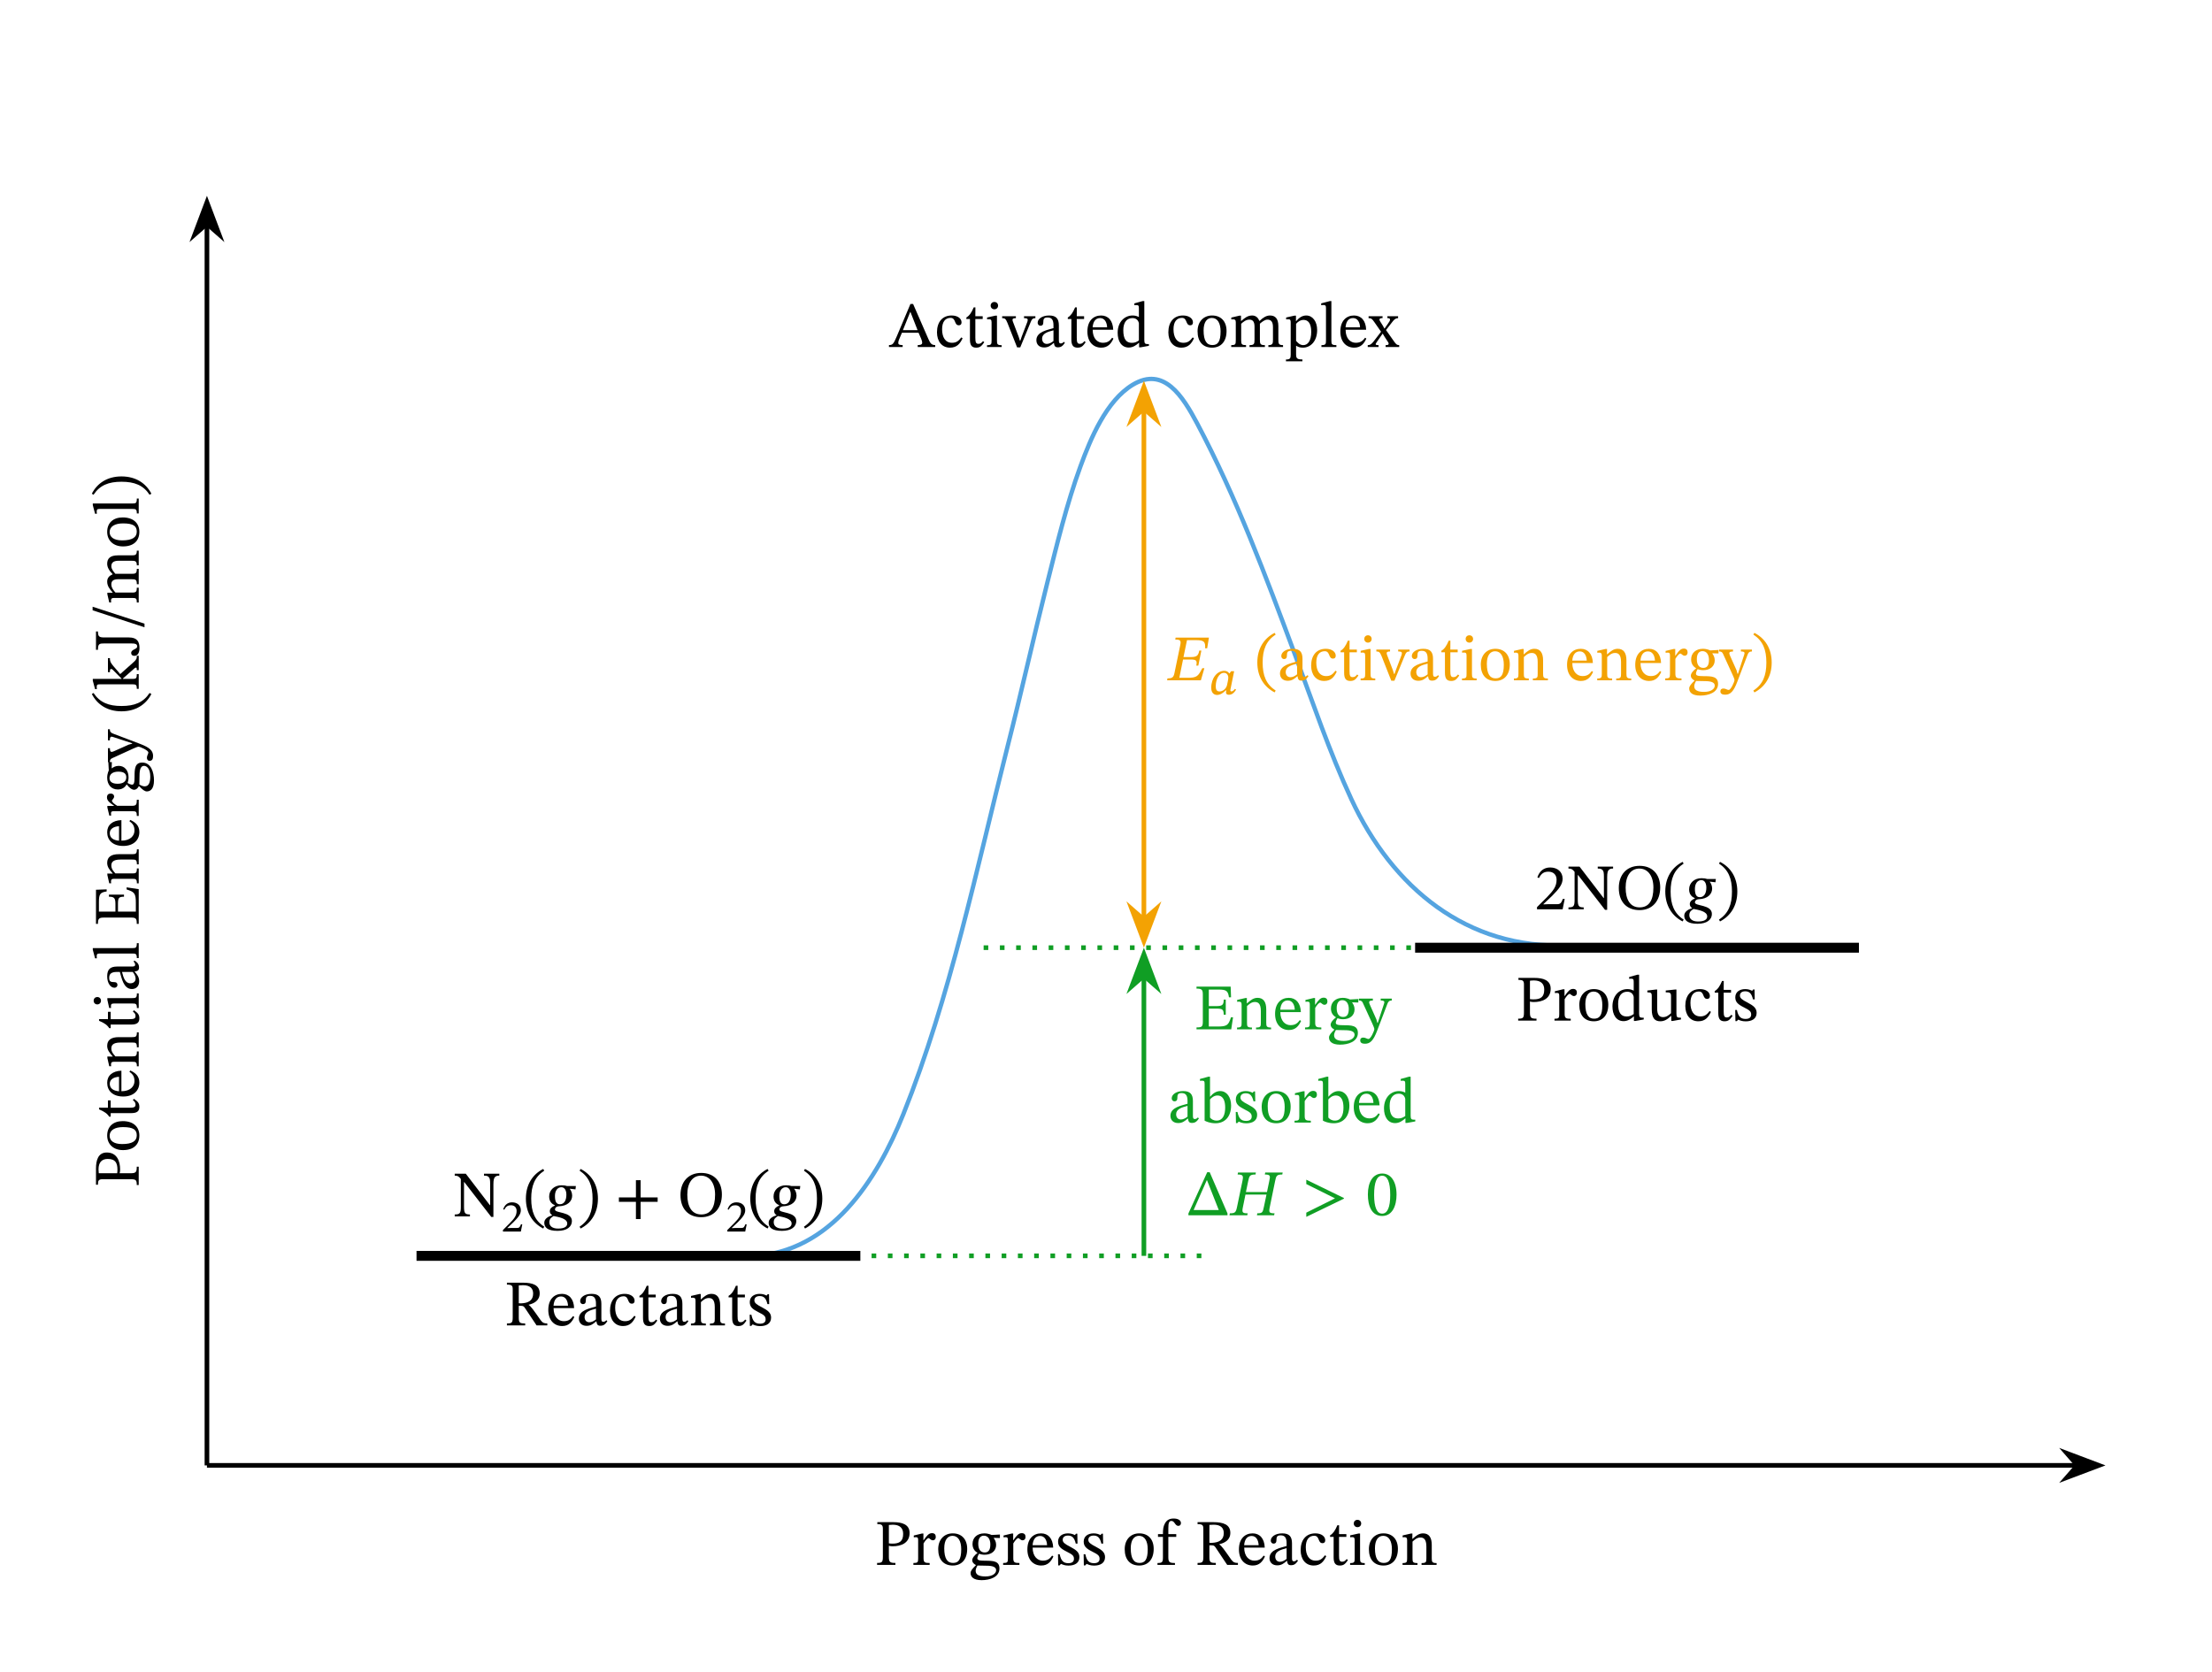 <svg width="506.053" height="382.6" viewBox="0 0 379.54 286.95" class="displayed_equation" xmlns="http://www.w3.org/2000/svg">
  <path d="M 1291.016 714.07 C 1424.727 719.5 1504.688 844.305 1549.961 957.43 C 1630.664 1159.109 1675.508 1378.289 1728.828 1588.445 C 1752.578 1681.922 1773.555 1776.102 1797.031 1869.617 C 1813.555 1935.438 1830.195 2004.383 1853.906 2069.266 C 1871.328 2116.922 1898.086 2181.609 1943.477 2209.148 C 1996.992 2241.609 2029.492 2189.227 2054.141 2142.82 C 2121.523 2015.828 2171.836 1880.867 2221.875 1746.375 C 2252.773 1663.211 2281.25 1578.875 2318.594 1498.25 C 2388.594 1347.078 2516.68 1239.461 2691.016 1247.273" transform="matrix(.1 0 0 -.1 0 286.95)" fill="none" stroke-width="7.457" stroke="#55a4e0" stroke-miterlimit="10" />
  <path d="M 355.078 2483.562 L 355.078 354.734" transform="matrix(.1 0 0 -.1 0 286.95)" fill="none" stroke-width="7.97" stroke-linejoin="round" stroke="#000" stroke-miterlimit="10" />
  <path d="M 35.508 34.73 L 33.445 40.199 L 35.508 38.395 L 37.57 40.199" />
  <path d="M 355.078 2522.195 L 334.453 2467.508 L 355.078 2485.555 L 375.703 2467.508 Z M 355.078 2522.195" transform="matrix(.1 0 0 -.1 0 286.95)" fill="none" stroke-width="7.97" stroke="#000" stroke-miterlimit="10" />
  <path d="M16.469 203.312L16.805 203.312C16.805 202.602 16.93 202.367 17.586 202.367L22.383 202.367C23.32 202.367 23.465 202.488 23.465 203.359L23.801 203.359 23.801 200.211 23.465 200.211C23.465 201.117 23.344 201.34 22.43 201.34L20.52 201.34C20.578 201.219 20.609 200.926 20.609 200.703 20.609 199.242 20.062 197.781 18.32 197.781 16.84 197.781 16.469 199.109 16.469 200.535zM16.949 201.34C16.93 201.105 16.906 200.895 16.906 200.672 16.906 199.465 17.477 198.887 18.477 198.887 19.773 198.887 20.152 199.531 20.152 200.738 20.152 200.961 20.129 201.219 20.109 201.34L16.949 201.34M18.391 194.871C18.391 196.379 19.484 197.371 21.102 197.371 22.906 197.371 23.91 196.434 23.91 194.871 23.91 193.422 22.93 192.395 21.055 192.395 19.406 192.395 18.391 193.344 18.391 194.871zM18.812 194.914C18.812 193.922 19.738 193.422 21.109 193.422 22.93 193.422 23.465 193.914 23.465 194.828 23.477 195.785 22.73 196.332 20.953 196.332 19.527 196.332 18.812 195.766 18.812 194.914M22.797 188.781C23.109 189.059 23.254 189.203 23.254 189.562 23.254 189.996 22.984 190.098 22.195 190.098L18.992 190.098 18.992 188.836 18.523 188.836 18.523 190.098 16.996 190.086 16.996 190.375C17.941 190.777 18.41 191.113 18.734 191.637L18.992 191.637 18.992 191.023 22.508 191.023C23.508 191.023 23.91 190.699 23.91 189.953 23.91 189.238 23.578 189.004 22.977 188.57L22.797 188.781M22.203 183.922C22.672 184.277 23.074 184.621 23.074 185.527 23.074 186.418 22.371 187.266 20.832 187.266L20.832 183.742C19.27 183.797 18.391 184.602 18.391 185.816 18.391 187.121 19.281 188.172 21.145 188.172 22.941 188.172 23.91 187.133 23.91 185.793 23.91 184.645 23.211 184.109 22.359 183.707zM20.422 187.277C19.383 187.188 18.836 186.742 18.836 185.984 18.836 185.191 19.594 184.824 20.422 184.789L20.422 187.277M20.375 177.984C19.094 177.984 18.391 178.465 18.391 179.477 18.391 180.18 18.789 180.672 19.328 181.273L19.328 181.32 18.422 181.309 18.422 181.566 18.746 182.98 19.07 182.98C19.07 182.98 19.047 182.871 19.047 182.68 19.047 182.379 19.137 182.211 19.539 182.211L22.672 182.211C23.297 182.211 23.488 182.246 23.488 182.992L23.801 182.992 23.801 180.438 23.488 180.438C23.488 181.242 23.297 181.285 22.672 181.285L19.805 181.285C19.504 180.953 19.102 180.539 19.102 179.938 19.102 179.434 19.316 178.91 20.656 178.91L22.672 178.91C23.297 178.91 23.488 178.945 23.488 179.734L23.801 179.734 23.801 177.156 23.488 177.156C23.488 177.906 23.297 177.984 22.672 177.984L20.375 177.984M22.797 173.582C23.109 173.859 23.254 174.004 23.254 174.363 23.254 174.797 22.984 174.898 22.195 174.898L18.992 174.898 18.992 173.637 18.523 173.637 18.523 174.898 16.996 174.887 16.996 175.176C17.941 175.578 18.41 175.91 18.734 176.438L18.992 176.438 18.992 175.824 22.508 175.824C23.508 175.824 23.91 175.5 23.91 174.754 23.91 174.039 23.578 173.805 22.977 173.367L22.797 173.582M16.07 171.734C16.07 172.121 16.359 172.367 16.695 172.367 17.039 172.367 17.328 172.109 17.328 171.734 17.328 171.344 17.039 171.098 16.695 171.098 16.359 171.098 16.07 171.344 16.07 171.734zM23.488 170.484C23.488 171.23 23.32 171.285 22.672 171.285L18.422 171.285 18.422 171.578 18.734 172.98 19.059 172.98C19.059 172.98 19.035 172.859 19.035 172.703 19.035 172.379 19.082 172.211 19.562 172.211L22.672 172.211C23.309 172.211 23.488 172.246 23.488 172.992L23.801 172.992 23.801 170.484 23.488 170.484M23.109 166.715C23.598 166.648 23.855 166.535 23.855 166.043 23.855 165.477 23.621 165.207 23.086 164.84L22.906 165.008C23.074 165.16 23.188 165.32 23.188 165.531 23.188 165.766 23.098 165.867 22.641 165.867L20.109 165.867C18.945 165.867 18.391 166.324 18.391 167.539 18.391 168.754 18.992 169.504 19.617 169.504 19.984 169.504 20.152 169.258 20.152 169.035 20.152 168.723 19.984 168.543 19.641 168.543 18.969 168.543 18.734 168.43 18.734 167.797 18.734 167.129 19.102 166.793 20.074 166.793L20.562 166.793C20.867 167.754 21.156 169.727 22.629 169.727 23.344 169.727 23.879 169.258 23.879 168.398 23.879 167.684 23.566 167.281 23.109 166.758zM22.773 166.793C23.086 167.172 23.266 167.574 23.266 167.941 23.266 168.422 22.918 168.742 22.359 168.742 21.492 168.742 21.188 167.809 20.934 166.793L22.773 166.793M23.477 161.852C23.477 162.652 23.32 162.707 22.672 162.707L15.922 162.707 15.922 162.988 16.312 164.461 16.617 164.461C16.617 164.461 16.594 164.293 16.594 164.102 16.594 163.824 16.617 163.633 17.074 163.633L22.672 163.633C23.297 163.633 23.477 163.68 23.477 164.414L23.801 164.414 23.801 161.852 23.477 161.852M21.727 152.277L21.727 152.637C23.055 153.07 23.32 153.273 23.309 155L23.309 156.438 20.242 156.438 20.242 155.133C20.242 154.109 20.363 153.883 21.277 153.883L21.277 153.527 18.691 153.527 18.691 153.883C19.594 153.883 19.805 154.109 19.805 155.133L19.805 156.438 16.973 156.438 16.973 154.801C16.973 153.43 17.184 153.148 18.301 152.98L18.301 152.625 16.469 152.691 16.469 158.547 16.805 158.547C16.805 157.645 16.984 157.465 17.832 157.465L22.484 157.465C23.352 157.465 23.465 157.645 23.465 158.547L23.801 158.547 23.801 152.59 21.727 152.277M20.375 146.586C19.094 146.586 18.391 147.062 18.391 148.078 18.391 148.781 18.789 149.273 19.328 149.875L19.328 149.922 18.422 149.906 18.422 150.164 18.746 151.582 19.07 151.582C19.07 151.582 19.047 151.469 19.047 151.281 19.047 150.98 19.137 150.812 19.539 150.812L22.672 150.812C23.297 150.812 23.488 150.844 23.488 151.594L23.801 151.594 23.801 149.035 23.488 149.035C23.488 149.844 23.297 149.887 22.672 149.887L19.805 149.887C19.504 149.551 19.102 149.141 19.102 148.535 19.102 148.035 19.316 147.508 20.656 147.508L22.672 147.508C23.297 147.508 23.488 147.543 23.488 148.336L23.801 148.336 23.801 145.758 23.488 145.758C23.488 146.508 23.297 146.586 22.672 146.586L20.375 146.586M22.203 140.922C22.672 141.277 23.074 141.621 23.074 142.527 23.074 143.418 22.371 144.266 20.832 144.266L20.832 140.742C19.27 140.797 18.391 141.602 18.391 142.816 18.391 144.121 19.281 145.172 21.145 145.172 22.941 145.172 23.91 144.133 23.91 142.793 23.91 141.645 23.211 141.109 22.359 140.707zM20.422 144.277C19.383 144.188 18.836 143.742 18.836 142.984 18.836 142.191 19.594 141.824 20.422 141.789L20.422 144.277M18.422 138.309L18.422 138.578 18.758 139.961 19.07 139.961C19.07 139.961 19.047 139.836 19.047 139.613 19.047 139.211 19.25 139.211 19.648 139.211L22.719 139.211C23.344 139.211 23.477 139.289 23.477 140.027L23.801 140.027 23.801 137.238 23.477 137.238C23.477 138.074 23.367 138.285 22.664 138.285L20.117 138.285C19.672 138.02 19.203 137.66 19.203 137.406 19.203 137.27 19.582 137.047 19.582 136.68 19.582 136.434 19.406 136.188 18.98 136.188 18.602 136.188 18.355 136.398 18.355 136.836 18.355 137.371 18.746 137.707 19.57 138.273L19.57 138.309 18.422 138.309M21.746 134.621C22.148 135.148 22.617 135.535 23.02 135.535 23.332 135.535 23.633 135.289 23.82 134.91L23.867 134.91C24.445 135.516 24.828 135.816 25.195 135.816 25.809 135.816 26.422 135.383 26.422 133.918 26.422 132.516 25.906 130.863 24.414 130.863 23.133 130.863 23.086 131.934 23.086 133.34 23.086 134.367 22.977 134.656 22.641 134.656 22.449 134.656 22.047 134.477 21.891 134.367 21.992 134.074 22.059 133.762 22.059 133.406 22.059 132.234 21.402 131.43 20.363 131.43 19.805 131.43 19.438 131.676 19.215 131.832L19.16 131.832 19.191 130.785 18.59 130.785 18.668 132.223C18.668 132.223 18.391 132.727 18.391 133.461 18.391 134.645 19.094 135.48 20.207 135.48 20.934 135.48 21.414 135.156 21.727 134.621zM18.789 133.539C18.789 132.828 19.395 132.422 20.297 132.422 21.355 132.422 21.668 132.836 21.668 133.395 21.668 134.121 21.121 134.5 20.164 134.5 19.227 134.5 18.789 134.121 18.789 133.539zM23.91 134.633C23.91 134.477 23.922 134.266 23.934 133.371 23.945 132.625 23.922 131.43 24.727 131.43 25.207 131.43 25.785 131.957 25.785 133.273 25.785 134.41 25.461 134.945 24.816 134.945 24.582 134.945 24.324 134.867 23.91 134.633M18.523 125.148L18.523 127.047 18.848 127.047C18.848 126.68 18.902 126.422 19.125 126.422 19.215 126.422 19.316 126.453 19.406 126.477L22.672 127.547 22.672 127.629 22.094 127.781 19.641 128.879C19.484 128.945 19.293 129.031 19.16 129.031 18.957 129.031 18.859 128.898 18.859 128.398L18.523 128.398 18.523 130.785 18.848 130.785C18.848 130.383 18.992 130.227 19.25 130.113L22.828 128.477C23.133 128.34 23.598 128.141 23.742 128.141 24.066 128.141 25.453 128.773 25.453 129.133 25.453 129.41 25.207 129.645 25.207 130.035 25.207 130.336 25.352 130.562 25.688 130.562 26.109 130.562 26.266 130.238 26.266 129.734 26.266 128.832 25.688 128.285 24.047 127.66L19.473 125.922C19.035 125.766 18.848 125.598 18.848 125.148L18.523 125.148M20.844 122.07C23.297 122.07 25.047 120.898 25.977 119.102L25.664 118.922C24.594 120.555 23.086 121.156 20.844 121.156 18.625 121.156 17.129 120.555 16.047 118.922L15.758 119.102C16.672 120.898 18.41 122.07 20.844 122.07M23.801 112.535L23.477 112.535C23.477 113.004 23.445 113.184 22.828 113.719L20.621 115.684 20.164 115.125C19.059 113.863 18.859 113.664 18.859 112.938L18.523 112.938 18.523 115.348 18.859 115.348C18.859 114.922 18.914 114.801 19.059 114.801 19.238 114.801 19.371 114.957 19.414 115.004L20.844 116.441 20.844 116.508 15.922 116.508 15.922 116.809 16.312 118.258 16.617 118.258C16.617 118.258 16.594 118.035 16.594 117.883 16.594 117.512 16.695 117.434 17.164 117.434L22.742 117.434C23.352 117.434 23.477 117.547 23.477 118.215L23.801 118.215 23.801 115.684 23.477 115.684C23.477 116.387 23.352 116.508 22.785 116.508L21.09 116.508 21.09 116.441 23.074 114.691C23.133 114.633 23.242 114.566 23.344 114.566 23.445 114.566 23.477 114.68 23.477 115.004L23.801 115.004 23.801 112.535" />
  <path d="M22.43 110.418C23.211 110.418 23.543 110.508 23.543 110.945 23.543 111.457 22.508 111.402 22.508 112.059 22.508 112.371 22.719 112.551 23.055 112.551 23.656 112.551 23.934 111.945 23.934 111.223 23.934 110.16 23.578 109.391 22.105 109.391L17.941 109.391C17.074 109.391 16.805 109.293 16.805 108.367L16.469 108.367 16.469 111.512 16.805 111.512C16.805 110.453 17.074 110.418 17.941 110.418L22.43 110.418M15.891 104.121L15.891 104.734 24.793 107.648 24.793 107.023 15.891 104.121M19.816 101.688C19.516 101.363 19.102 100.871 19.102 100.293 19.102 99.777 19.348 99.398 20.297 99.398L22.508 99.398C23.289 99.398 23.477 99.465 23.477 100.258L23.801 100.258 23.801 97.613 23.477 97.613C23.477 98.418 23.273 98.473 22.508 98.473L19.797 98.473C19.484 98.105 19.102 97.648 19.102 97.191 19.102 96.664 19.348 96.23 20.363 96.23L22.508 96.23C23.188 96.23 23.477 96.266 23.477 97.023L23.801 97.023 23.801 94.504 23.477 94.504C23.477 95.273 23.211 95.305 22.508 95.305L20.23 95.305C18.879 95.305 18.391 95.871 18.391 96.742 18.391 97.336 18.711 97.906 19.316 98.516L19.316 98.562C18.781 98.785 18.391 99.164 18.391 99.801 18.391 100.559 18.801 101.07 19.328 101.676L19.328 101.719 18.422 101.719 18.422 101.988 18.746 103.383 19.07 103.383C19.07 103.383 19.047 103.246 19.047 103.082 19.047 102.77 19.148 102.613 19.551 102.613L22.672 102.613C23.344 102.613 23.477 102.691 23.477 103.395L23.801 103.395 23.801 100.852 23.477 100.852C23.477 101.539 23.344 101.688 22.719 101.688L19.816 101.688M18.391 91.273C18.391 92.777 19.484 93.77 21.102 93.77 22.906 93.77 23.91 92.832 23.91 91.273 23.91 89.82 22.93 88.797 21.055 88.797 19.406 88.797 18.391 89.742 18.391 91.273zM18.812 91.316C18.812 90.324 19.738 89.82 21.109 89.82 22.93 89.82 23.465 90.312 23.465 91.227 23.477 92.188 22.73 92.734 20.953 92.734 19.527 92.734 18.812 92.164 18.812 91.316M23.477 85.551C23.477 86.352 23.32 86.406 22.672 86.406L15.922 86.406 15.922 86.688 16.312 88.16 16.617 88.16C16.617 88.16 16.594 87.992 16.594 87.805 16.594 87.523 16.617 87.336 17.074 87.336L22.672 87.336C23.297 87.336 23.477 87.379 23.477 88.117L23.801 88.117 23.801 85.551 23.477 85.551M20.844 81.758C18.41 81.758 16.672 82.93 15.758 84.727L16.047 84.906C17.129 83.273 18.625 82.672 20.844 82.672 23.086 82.672 24.594 83.273 25.664 84.906L25.977 84.727C25.047 82.93 23.297 81.758 20.844 81.758" />
  <path d="M 355.078 354.734 L 3562.695 354.734" transform="matrix(.1 0 0 -.1 0 286.95)" fill="none" stroke-width="7.97" stroke-linejoin="round" stroke="#000" stroke-miterlimit="10" />
  <path d="M 360.133 251.477 L 354.664 249.41 L 356.469 251.477 L 354.664 253.539" />
  <path d="M 3601.328 354.734 L 3546.641 375.398 L 3564.688 354.734 L 3546.641 334.109 Z M 3601.328 354.734" transform="matrix(.1 0 0 -.1 0 286.95)" fill="none" stroke-width="7.97" stroke="#000" stroke-miterlimit="10" />
  <path d="M150.535 261.219L150.535 261.555C151.25 261.555 151.484 261.68 151.484 262.336L151.484 267.133C151.484 268.07 151.359 268.215 150.492 268.215L150.492 268.551 153.637 268.551 153.637 268.215C152.734 268.215 152.512 268.094 152.512 267.18L152.512 265.27C152.633 265.328 152.922 265.359 153.145 265.359 154.609 265.359 156.07 264.812 156.07 263.07 156.07 261.59 154.742 261.219 153.312 261.219zM152.512 261.699C152.742 261.68 152.957 261.656 153.18 261.656 154.383 261.656 154.965 262.227 154.965 263.227 154.965 264.523 154.316 264.902 153.113 264.902 152.891 264.902 152.633 264.879 152.512 264.859L152.512 261.699M158.441 263.172L158.172 263.172 156.789 263.508 156.789 263.82C156.789 263.82 156.914 263.797 157.137 263.797 157.539 263.797 157.539 264 157.539 264.398L157.539 267.469C157.539 268.094 157.461 268.227 156.723 268.227L156.723 268.551 159.512 268.551 159.512 268.227C158.676 268.227 158.465 268.117 158.465 267.414L158.465 264.867C158.73 264.422 159.09 263.953 159.344 263.953 159.48 263.953 159.703 264.332 160.07 264.332 160.316 264.332 160.562 264.156 160.562 263.73 160.562 263.352 160.352 263.105 159.914 263.105 159.379 263.105 159.043 263.496 158.477 264.32L158.441 264.32 158.441 263.172M163.477 263.141C161.973 263.141 160.98 264.234 160.98 265.852 160.98 267.656 161.918 268.66 163.477 268.66 164.93 268.66 165.953 267.68 165.953 265.805 165.953 264.156 165.008 263.141 163.477 263.141zM163.434 263.562C164.426 263.562 164.93 264.488 164.93 265.859 164.93 267.68 164.438 268.215 163.523 268.215 162.562 268.227 162.016 267.48 162.016 265.703 162.016 264.277 162.586 263.562 163.434 263.562M167.727 266.496C167.203 266.898 166.812 267.367 166.812 267.77 166.812 268.082 167.059 268.383 167.438 268.57L167.438 268.617C166.836 269.195 166.535 269.578 166.535 269.945 166.535 270.559 166.969 271.172 168.43 271.172 169.836 271.172 171.488 270.656 171.488 269.164 171.488 267.883 170.418 267.836 169.012 267.836 167.984 267.836 167.695 267.727 167.695 267.391 167.695 267.199 167.871 266.797 167.984 266.641 168.273 266.742 168.59 266.809 168.945 266.809 170.117 266.809 170.918 266.152 170.918 265.113 170.918 264.555 170.672 264.188 170.516 263.965L170.516 263.91 171.566 263.941 171.566 263.34 170.129 263.418C170.129 263.418 169.625 263.141 168.887 263.141 167.707 263.141 166.867 263.844 166.867 264.957 166.867 265.684 167.191 266.164 167.727 266.477zM168.812 263.539C169.523 263.539 169.926 264.145 169.926 265.047 169.926 266.105 169.512 266.418 168.953 266.418 168.23 266.418 167.852 265.871 167.852 264.914 167.852 263.977 168.23 263.539 168.812 263.539zM167.719 268.66C167.871 268.66 168.086 268.672 168.977 268.684 169.727 268.695 170.918 268.672 170.918 269.477 170.918 269.957 170.395 270.535 169.078 270.535 167.941 270.535 167.406 270.211 167.406 269.566 167.406 269.332 167.484 269.074 167.719 268.66M173.844 263.172L173.574 263.172 172.191 263.508 172.191 263.82C172.191 263.82 172.312 263.797 172.535 263.797 172.938 263.797 172.938 264 172.938 264.398L172.938 267.469C172.938 268.094 172.859 268.227 172.121 268.227L172.121 268.551 174.914 268.551 174.914 268.227C174.078 268.227 173.863 268.117 173.863 267.414L173.863 264.867C174.133 264.422 174.488 263.953 174.746 263.953 174.879 263.953 175.102 264.332 175.469 264.332 175.715 264.332 175.961 264.156 175.961 263.73 175.961 263.352 175.75 263.105 175.312 263.105 174.777 263.105 174.445 263.496 173.875 264.32L173.844 264.32 173.844 263.172M180.531 266.953C180.172 267.422 179.828 267.824 178.922 267.824 178.031 267.824 177.184 267.121 177.184 265.582L180.707 265.582C180.652 264.02 179.852 263.141 178.633 263.141 177.328 263.141 176.281 264.031 176.281 265.895 176.281 267.691 177.316 268.66 178.656 268.66 179.805 268.66 180.34 267.961 180.742 267.109zM177.172 265.172C177.262 264.133 177.707 263.586 178.465 263.586 179.258 263.586 179.629 264.344 179.66 265.172L177.172 265.172M181.535 266.719L181.57 268.641 181.805 268.641 182.039 268.383 182.059 268.383C182.352 268.504 182.684 268.672 183.332 268.672 184.336 268.672 185.207 268.27 185.207 267.223 185.207 266.398 184.66 265.984 183.645 265.449 182.707 264.969 182.34 264.691 182.34 264.254 182.34 263.754 182.727 263.52 183.242 263.52 183.922 263.52 184.336 263.844 184.582 264.902L184.883 264.902 184.848 263.195 184.625 263.195 184.438 263.43 184.426 263.43C184.145 263.297 183.812 263.141 183.254 263.141 182.293 263.141 181.547 263.629 181.547 264.547 181.547 265.371 182.004 265.762 183.02 266.273 184.055 266.789 184.27 267 184.27 267.523 184.27 268.047 183.867 268.258 183.309 268.258 182.484 268.258 182.059 267.867 181.824 266.719L181.535 266.719M185.934 266.719L185.969 268.641 186.203 268.641 186.438 268.383 186.461 268.383C186.75 268.504 187.086 268.672 187.73 268.672 188.734 268.672 189.605 268.27 189.605 267.223 189.605 266.398 189.059 265.984 188.043 265.449 187.105 264.969 186.738 264.691 186.738 264.254 186.738 263.754 187.129 263.52 187.641 263.52 188.32 263.52 188.734 263.844 188.98 264.902L189.281 264.902 189.246 263.195 189.023 263.195 188.836 263.43 188.824 263.43C188.547 263.297 188.211 263.141 187.652 263.141 186.695 263.141 185.945 263.629 185.945 264.547 185.945 265.371 186.402 265.762 187.418 266.273 188.457 266.789 188.668 267 188.668 267.523 188.668 268.047 188.266 268.258 187.711 268.258 186.883 268.258 186.461 267.867 186.227 266.719L185.934 266.719M195.477 263.141C193.973 263.141 192.98 264.234 192.98 265.852 192.98 267.656 193.918 268.66 195.477 268.66 196.93 268.66 197.953 267.68 197.953 265.805 197.953 264.156 197.008 263.141 195.477 263.141zM195.434 263.562C196.426 263.562 196.93 264.488 196.93 265.859 196.93 267.68 196.438 268.215 195.523 268.215 194.562 268.227 194.016 267.48 194.016 265.703 194.016 264.277 194.586 263.562 195.434 263.562M198.691 263.273L198.691 263.742 199.539 263.742 199.539 267.223C199.539 268.094 199.414 268.227 198.602 268.227L198.602 268.551 201.602 268.551 201.602 268.227C200.676 268.227 200.465 268.094 200.465 267.223L200.465 263.742 201.824 263.742 201.824 263.273 200.465 263.273 200.465 262.281C200.465 261.344 200.586 261.008 201 261.008 201.559 261.008 201.613 261.855 202.172 261.855 202.43 261.855 202.629 261.699 202.629 261.375 202.629 260.875 202.102 260.594 201.379 260.594 200.598 260.594 200.195 260.898 199.895 261.41 199.605 261.922 199.539 262.426 199.539 263.273L198.691 263.273M211.102 263.051C211.102 261.633 209.898 261.219 208.223 261.219L205.48 261.219 205.48 261.555C206.371 261.555 206.473 261.766 206.473 262.383L206.473 267.168C206.473 268.102 206.316 268.215 205.48 268.215L205.48 268.551 208.613 268.551 208.613 268.215C207.656 268.215 207.512 268.094 207.512 267.168L207.512 265.191 207.82 265.191C208.223 265.191 208.348 265.227 208.57 265.559 209.027 266.23 209.352 266.711 210.566 268.551L212.406 268.551 212.406 268.215C211.895 268.215 211.617 268.137 211.258 267.648 210.031 265.895 209.598 265.27 209.219 265.047L209.219 265C210.121 264.789 211.102 264.301 211.102 263.051zM207.512 261.688C207.742 261.668 208.004 261.656 208.246 261.656 209.453 261.656 209.977 262.203 209.977 263.094 209.977 264.277 209.16 264.711 207.934 264.77L207.512 264.758 207.512 261.688M216.828 266.953C216.473 267.422 216.129 267.824 215.223 267.824 214.332 267.824 213.484 267.121 213.484 265.582L217.008 265.582C216.953 264.02 216.148 263.141 214.934 263.141 213.629 263.141 212.578 264.031 212.578 265.895 212.578 267.691 213.617 268.66 214.957 268.66 216.105 268.66 216.641 267.961 217.043 267.109zM213.473 265.172C213.562 264.133 214.008 263.586 214.766 263.586 215.559 263.586 215.926 264.344 215.961 265.172L213.473 265.172M220.836 267.859C220.902 268.348 221.016 268.605 221.508 268.605 222.074 268.605 222.344 268.371 222.711 267.836L222.543 267.656C222.387 267.824 222.23 267.938 222.02 267.938 221.785 267.938 221.684 267.848 221.684 267.391L221.684 264.859C221.684 263.695 221.227 263.141 220.012 263.141 218.797 263.141 218.047 263.742 218.047 264.367 218.047 264.734 218.293 264.902 218.516 264.902 218.828 264.902 219.008 264.734 219.008 264.391 219.008 263.719 219.117 263.484 219.754 263.484 220.422 263.484 220.758 263.852 220.758 264.824L220.758 265.312C219.797 265.617 217.824 265.906 217.824 267.379 217.824 268.094 218.293 268.629 219.152 268.629 219.867 268.629 220.266 268.316 220.793 267.859zM220.758 267.523C220.379 267.836 219.977 268.016 219.609 268.016 219.129 268.016 218.805 267.668 218.805 267.109 218.805 266.242 219.742 265.938 220.758 265.684L220.758 267.523M227.352 266.898C226.852 267.547 226.469 267.824 225.746 267.824 224.598 267.824 224.051 266.867 224.051 265.504 224.051 264.223 224.598 263.551 225.5 263.551 226.461 263.551 226.09 264.824 226.918 264.824 227.23 264.824 227.387 264.645 227.387 264.32 227.387 263.676 226.738 263.141 225.688 263.141 224.082 263.141 223.168 264.277 223.168 266.027 223.168 267.578 224.004 268.66 225.398 268.66 226.594 268.66 227.141 267.961 227.562 267.055L227.352 266.898M231.07 267.547C230.789 267.859 230.645 268.004 230.289 268.004 229.852 268.004 229.754 267.734 229.754 266.945L229.754 263.742 231.012 263.742 231.012 263.273 229.754 263.273 229.766 261.746 229.473 261.746C229.07 262.691 228.738 263.16 228.215 263.484L228.215 263.742 228.828 263.742 228.828 267.258C228.828 268.258 229.148 268.66 229.898 268.66 230.609 268.66 230.844 268.328 231.281 267.727L231.07 267.547M232.918 260.82C232.527 260.82 232.281 261.109 232.281 261.445 232.281 261.789 232.539 262.078 232.918 262.078 233.309 262.078 233.555 261.789 233.555 261.445 233.555 261.109 233.309 260.82 232.918 260.82zM234.168 268.238C233.422 268.238 233.363 268.07 233.363 267.422L233.363 263.172 233.074 263.172 231.668 263.484 231.668 263.809C231.668 263.809 231.789 263.785 231.945 263.785 232.27 263.785 232.438 263.832 232.438 264.312L232.438 267.422C232.438 268.059 232.406 268.238 231.656 268.238L231.656 268.551 234.168 268.551 234.168 268.238M237.379 263.141C235.871 263.141 234.879 264.234 234.879 265.852 234.879 267.656 235.816 268.66 237.379 268.66 238.828 268.66 239.855 267.68 239.855 265.805 239.855 264.156 238.906 263.141 237.379 263.141zM237.336 263.562C238.328 263.562 238.828 264.488 238.828 265.859 238.828 267.68 238.34 268.215 237.422 268.215 236.465 268.227 235.918 267.48 235.918 265.703 235.918 264.277 236.484 263.562 237.336 263.562M245.664 265.125C245.664 263.844 245.188 263.141 244.172 263.141 243.469 263.141 242.977 263.539 242.375 264.078L242.328 264.078 242.344 263.172 242.086 263.172 240.668 263.496 240.668 263.82C240.668 263.82 240.781 263.797 240.969 263.797 241.27 263.797 241.438 263.887 241.438 264.289L241.438 267.422C241.438 268.047 241.406 268.238 240.656 268.238L240.656 268.551 243.215 268.551 243.215 268.238C242.406 268.238 242.363 268.047 242.363 267.422L242.363 264.555C242.699 264.254 243.109 263.852 243.715 263.852 244.215 263.852 244.742 264.066 244.742 265.406L244.742 267.422C244.742 268.047 244.707 268.238 243.914 268.238L243.914 268.551 246.492 268.551 246.492 268.238C245.742 268.238 245.664 268.047 245.664 267.422L245.664 265.125" />
  <path d="M1687.734 1243.172L2491.562 1243.172M1328.125 714.344L2068.516 714.344" transform="matrix(.1 0 0 -.1 0 286.95)" fill="none" stroke-width="7.97" stroke-linejoin="round" stroke="#109e24" stroke-dasharray="7.97,19.925" stroke-miterlimit="10" />
  <path d="M 2428.086 1243.172 L 3189.609 1243.172" transform="matrix(.1 0 0 -.1 0 286.95)" fill="none" stroke-width="17.007" stroke-linejoin="round" stroke="#000" stroke-miterlimit="10" />
  <path d="M260.535 167.82L260.535 168.156C261.25 168.156 261.484 168.277 261.484 168.938L261.484 173.734C261.484 174.672 261.359 174.816 260.492 174.816L260.492 175.148 263.637 175.148 263.637 174.816C262.734 174.816 262.512 174.691 262.512 173.777L262.512 171.871C262.633 171.926 262.922 171.961 263.145 171.961 264.609 171.961 266.07 171.41 266.07 169.672 266.07 168.188 264.742 167.82 263.312 167.82zM262.512 168.301C262.742 168.277 262.957 168.254 263.18 168.254 264.383 168.254 264.965 168.824 264.965 169.828 264.965 171.121 264.316 171.504 263.113 171.504 262.891 171.504 262.633 171.48 262.512 171.457L262.512 168.301M268.441 169.773L268.172 169.773 266.789 170.109 266.789 170.422C266.789 170.422 266.914 170.398 267.137 170.398 267.539 170.398 267.539 170.598 267.539 171L267.539 174.066C267.539 174.691 267.461 174.828 266.723 174.828L266.723 175.148 269.512 175.148 269.512 174.828C268.676 174.828 268.465 174.715 268.465 174.012L268.465 171.469C268.73 171.023 269.09 170.555 269.344 170.555 269.48 170.555 269.703 170.934 270.07 170.934 270.316 170.934 270.562 170.754 270.562 170.332 270.562 169.953 270.352 169.707 269.914 169.707 269.379 169.707 269.043 170.098 268.477 170.922L268.441 170.922 268.441 169.773M273.477 169.738C271.973 169.738 270.98 170.832 270.98 172.449 270.98 174.258 271.918 175.262 273.477 175.262 274.93 175.262 275.953 174.281 275.953 172.406 275.953 170.754 275.008 169.738 273.477 169.738zM273.434 170.16C274.426 170.16 274.93 171.09 274.93 172.461 274.93 174.281 274.438 174.816 273.523 174.816 272.562 174.828 272.016 174.078 272.016 172.305 272.016 170.879 272.586 170.16 273.434 170.16M282.035 174.949L282.035 174.648 281.801 174.648C281.387 174.648 281.242 174.535 281.242 173.957L281.242 167.273 280.941 167.273 279.535 167.664 279.535 167.977C279.535 167.977 279.727 167.953 279.824 167.953 280.262 167.953 280.316 168.055 280.316 168.547L280.316 170.008C279.969 169.816 279.602 169.738 279.234 169.738 277.828 169.738 276.668 170.867 276.668 172.707 276.668 174.133 277.316 175.238 278.578 175.238 279.312 175.238 279.883 174.816 280.305 174.438L280.352 174.438 280.352 175.207 280.605 175.207zM280.316 174.023C279.926 174.289 279.625 174.438 279.102 174.438 278.152 174.438 277.641 173.812 277.641 172.273 277.641 170.867 278.273 170.188 279.215 170.188 279.902 170.188 280.227 170.621 280.316 171.078L280.316 174.023M288.426 174.648L288.312 174.648C287.777 174.648 287.645 174.57 287.645 173.91L287.645 169.816 287.375 169.816 285.812 169.984 285.812 170.297C286.527 170.297 286.719 170.352 286.719 170.945L286.719 173.879C286.273 174.27 285.914 174.547 285.344 174.547 284.766 174.547 284.34 174.211 284.34 173.074L284.34 169.816 284.094 169.816 282.656 169.984 282.656 170.297C283.258 170.309 283.414 170.352 283.414 170.953L283.414 173.219C283.414 174.738 283.949 175.262 284.879 175.262 285.59 175.262 286.117 174.926 286.707 174.348L286.762 174.348 286.762 175.207 287.008 175.207 288.426 174.949 288.426 174.648M293.352 173.496C292.852 174.145 292.469 174.426 291.746 174.426 290.598 174.426 290.051 173.465 290.051 172.105 290.051 170.82 290.598 170.152 291.5 170.152 292.461 170.152 292.09 171.422 292.918 171.422 293.23 171.422 293.387 171.246 293.387 170.922 293.387 170.273 292.738 169.738 291.688 169.738 290.082 169.738 289.168 170.879 289.168 172.629 289.168 174.18 290.004 175.262 291.398 175.262 292.594 175.262 293.141 174.559 293.562 173.656L293.352 173.496M297.07 174.145C296.789 174.457 296.645 174.602 296.289 174.602 295.852 174.602 295.754 174.336 295.754 173.543L295.754 170.344 297.012 170.344 297.012 169.871 295.754 169.871 295.766 168.344 295.473 168.344C295.07 169.293 294.738 169.762 294.215 170.086L294.215 170.344 294.828 170.344 294.828 173.855C294.828 174.859 295.148 175.262 295.898 175.262 296.609 175.262 296.844 174.926 297.281 174.324L297.07 174.145M297.734 173.32L297.77 175.238 298.004 175.238 298.238 174.984 298.258 174.984C298.551 175.105 298.883 175.273 299.531 175.273 300.535 175.273 301.406 174.871 301.406 173.82 301.406 172.996 300.859 172.586 299.844 172.047 298.906 171.57 298.539 171.289 298.539 170.855 298.539 170.352 298.93 170.117 299.441 170.117 300.121 170.117 300.535 170.441 300.781 171.504L301.082 171.504 301.047 169.797 300.824 169.797 300.637 170.031 300.625 170.031C300.344 169.895 300.012 169.738 299.453 169.738 298.492 169.738 297.746 170.23 297.746 171.145 297.746 171.969 298.203 172.359 299.219 172.871 300.258 173.387 300.469 173.602 300.469 174.121 300.469 174.648 300.066 174.859 299.508 174.859 298.684 174.859 298.258 174.469 298.023 173.32L297.734 173.32M85.676 201.422L83.043 201.422 83.043 201.754C83.512 201.754 83.711 201.82 83.891 202.035 84.059 202.223 84.102 202.523 84.102 203.195L84.102 206.809 84.047 206.809 79.922 201.422 78.023 201.422 78.023 201.754C78.523 201.754 78.715 201.867 79.07 202.324L79.07 207.086C79.07 208.215 78.906 208.414 78.023 208.414L78.023 208.75 80.633 208.75 80.633 208.414C79.797 208.414 79.617 208.203 79.617 207.086L79.617 202.871 79.676 202.871 84.293 208.84 84.66 208.84 84.66 203.25C84.66 202.445 84.773 202.133 84.953 201.977 85.117 201.82 85.273 201.754 85.676 201.754L85.676 201.422M89.617 210.102L89.391 210.102C89.211 210.57 89.109 210.734 88.695 210.734L87.613 210.734 87.066 210.758 87.066 210.719 88.098 209.742C88.922 208.91 89.367 208.371 89.367 207.68 89.367 206.859 88.75 206.332 87.871 206.332 87.113 206.332 86.586 206.766 86.344 207.523L86.531 207.602C86.82 207.016 87.16 206.836 87.668 206.836 88.27 206.836 88.641 207.211 88.641 207.797 88.641 208.613 88.254 209.105 87.48 209.898L86.297 211.086 86.297 211.352 89.367 211.352 89.617 210.102M90.234 205.695C90.234 208.148 91.406 209.898 93.203 210.824L93.383 210.512C91.75 209.441 91.148 207.938 91.148 205.695 91.148 203.473 91.75 201.977 93.383 200.895L93.203 200.605C91.406 201.52 90.234 203.262 90.234 205.695M98.809 203.539L97.312 203.539C97.078 203.461 96.812 203.406 96.344 203.406 95.129 203.406 94.227 204.211 94.227 205.324 94.227 206.238 94.738 206.629 95.195 206.832L95.195 206.898C94.75 207.078 94.336 207.367 94.336 207.859 94.336 208.18 94.523 208.395 94.727 208.516L94.727 208.562C94.055 208.762 93.387 209.164 93.387 209.832 93.387 210.668 94.012 211.227 95.676 211.227 97.293 211.227 98.129 210.512 98.129 209.543 98.129 207.891 95.219 208.238 95.219 207.566 95.219 207.301 95.441 207.031 95.93 207.008 97.383 206.953 98.172 206.148 98.172 205.191 98.172 204.68 97.949 204.242 97.773 204.031L97.773 203.996 98.742 204.109zM97.18 205.023C97.18 205.961 96.824 206.664 96.055 206.664 95.43 206.664 95.219 206.141 95.219 205.234 95.219 204.32 95.676 203.742 96.32 203.742 96.902 203.742 97.18 204.309 97.18 205.023zM97.328 209.965C97.328 210.5 96.836 210.836 95.754 210.836 94.727 210.836 94.258 210.355 94.258 209.754 94.258 209.105 94.625 208.93 94.984 208.684 95.797 208.852 97.328 209.086 97.328 209.965M102.594 205.695C102.594 203.262 101.422 201.52 99.625 200.605L99.445 200.895C101.074 201.977 101.676 203.473 101.676 205.695 101.676 207.938 101.074 209.441 99.445 210.512L99.625 210.824C101.422 209.898 102.594 208.148 102.594 205.695M112.84 206.25L112.84 205.492 109.918 205.492 109.918 202.535 109.113 202.535 109.113 205.492 106.191 205.492 106.191 206.25 109.113 206.25 109.113 209.207 109.918 209.207 109.918 206.25 112.84 206.25M123.863 204.98C123.863 202.77 122.539 201.285 120.316 201.285 118.109 201.285 116.758 202.812 116.758 205.078 116.758 207.445 118.098 208.883 120.316 208.883 122.516 208.883 123.863 207.312 123.863 204.98zM122.695 205.012C122.695 207.254 121.914 208.414 120.328 208.414 118.723 208.414 117.93 207.109 117.93 205.012 117.93 202.969 118.844 201.754 120.281 201.754 121.734 201.754 122.695 203.004 122.695 205.012M128.117 210.102L127.891 210.102C127.711 210.57 127.609 210.734 127.195 210.734L126.113 210.734 125.566 210.758 125.566 210.719 126.598 209.742C127.422 208.91 127.867 208.371 127.867 207.68 127.867 206.859 127.254 206.332 126.371 206.332 125.613 206.332 125.086 206.766 124.844 207.523L125.031 207.602C125.32 207.016 125.66 206.836 126.168 206.836 126.77 206.836 127.141 207.211 127.141 207.797 127.141 208.613 126.754 209.105 125.98 209.898L124.797 211.086 124.797 211.352 127.867 211.352 128.117 210.102M128.734 205.695C128.734 208.148 129.906 209.898 131.703 210.824L131.883 210.512C130.254 209.441 129.648 207.938 129.648 205.695 129.648 203.473 130.254 201.977 131.883 200.895L131.703 200.605C129.906 201.52 128.734 203.262 128.734 205.695M137.309 203.539L135.812 203.539C135.578 203.461 135.312 203.406 134.844 203.406 133.629 203.406 132.727 204.211 132.727 205.324 132.727 206.238 133.238 206.629 133.695 206.832L133.695 206.898C133.246 207.078 132.836 207.367 132.836 207.859 132.836 208.18 133.023 208.395 133.227 208.516L133.227 208.562C132.555 208.762 131.887 209.164 131.887 209.832 131.887 210.668 132.512 211.227 134.176 211.227 135.793 211.227 136.629 210.512 136.629 209.543 136.629 207.891 133.719 208.238 133.719 207.566 133.719 207.301 133.941 207.031 134.43 207.008 135.883 206.953 136.672 206.148 136.672 205.191 136.672 204.68 136.449 204.242 136.273 204.031L136.273 203.996 137.242 204.109zM135.68 205.023C135.68 205.961 135.324 206.664 134.555 206.664 133.93 206.664 133.719 206.141 133.719 205.234 133.719 204.32 134.176 203.742 134.82 203.742 135.402 203.742 135.68 204.309 135.68 205.023zM135.828 209.965C135.828 210.5 135.336 210.836 134.254 210.836 133.227 210.836 132.758 210.355 132.758 209.754 132.758 209.105 133.129 208.93 133.484 208.684 134.297 208.852 135.828 209.086 135.828 209.965M141.094 205.695C141.094 203.262 139.922 201.52 138.125 200.605L137.945 200.895C139.574 201.977 140.176 203.473 140.176 205.695 140.176 207.938 139.574 209.441 137.945 210.512L138.125 210.824C139.922 209.898 141.094 208.148 141.094 205.695" />
  <path d="M 1476.211 714.344 L 714.688 714.344" transform="matrix(.1 0 0 -.1 0 286.95)" fill="none" stroke-width="17.007" stroke-linejoin="round" stroke="#000" stroke-miterlimit="10" />
  <path d="M92.602 221.949C92.602 220.531 91.398 220.121 89.723 220.121L86.98 220.121 86.98 220.453C87.871 220.453 87.973 220.668 87.973 221.281L87.973 226.066C87.973 227.004 87.816 227.117 86.98 227.117L86.98 227.449 90.113 227.449 90.113 227.117C89.156 227.117 89.012 226.992 89.012 226.066L89.012 224.094 89.32 224.094C89.723 224.094 89.848 224.125 90.07 224.461 90.527 225.129 90.852 225.609 92.066 227.449L93.906 227.449 93.906 227.117C93.395 227.117 93.117 227.039 92.758 226.547 91.531 224.797 91.098 224.172 90.719 223.945L90.719 223.902C91.621 223.691 92.602 223.199 92.602 221.949zM89.012 220.59C89.242 220.566 89.5 220.555 89.746 220.555 90.953 220.555 91.477 221.102 91.477 221.996 91.477 223.176 90.66 223.613 89.434 223.668L89.012 223.656 89.012 220.59M98.328 225.855C97.973 226.324 97.625 226.727 96.723 226.727 95.832 226.727 94.984 226.023 94.984 224.484L98.508 224.484C98.453 222.922 97.648 222.039 96.434 222.039 95.129 222.039 94.078 222.93 94.078 224.797 94.078 226.59 95.117 227.562 96.457 227.562 97.605 227.562 98.141 226.859 98.543 226.012zM94.973 224.07C95.062 223.031 95.508 222.484 96.266 222.484 97.059 222.484 97.426 223.242 97.461 224.07L94.973 224.07M102.336 226.758C102.402 227.25 102.516 227.508 103.008 227.508 103.574 227.508 103.844 227.273 104.211 226.734L104.043 226.559C103.887 226.727 103.73 226.836 103.52 226.836 103.285 226.836 103.184 226.746 103.184 226.289L103.184 223.758C103.184 222.598 102.727 222.039 101.512 222.039 100.297 222.039 99.547 222.641 99.547 223.266 99.547 223.633 99.793 223.801 100.016 223.801 100.328 223.801 100.508 223.633 100.508 223.289 100.508 222.617 100.617 222.383 101.254 222.383 101.922 222.383 102.258 222.754 102.258 223.723L102.258 224.215C101.297 224.516 99.324 224.805 99.324 226.277 99.324 226.992 99.793 227.527 100.652 227.527 101.367 227.527 101.766 227.215 102.293 226.758zM102.258 226.422C101.879 226.734 101.477 226.914 101.109 226.914 100.629 226.914 100.305 226.57 100.305 226.012 100.305 225.141 101.242 224.84 102.258 224.582L102.258 226.422M108.852 225.797C108.352 226.445 107.969 226.727 107.246 226.727 106.098 226.727 105.551 225.766 105.551 224.406 105.551 223.121 106.098 222.453 107 222.453 107.961 222.453 107.59 223.723 108.418 223.723 108.73 223.723 108.887 223.547 108.887 223.223 108.887 222.574 108.238 222.039 107.188 222.039 105.582 222.039 104.668 223.176 104.668 224.93 104.668 226.48 105.504 227.562 106.898 227.562 108.094 227.562 108.641 226.859 109.062 225.953L108.852 225.797M112.57 226.445C112.289 226.758 112.145 226.902 111.789 226.902 111.352 226.902 111.254 226.637 111.254 225.844L111.254 222.641 112.512 222.641 112.512 222.172 111.254 222.172 111.266 220.645 110.973 220.645C110.57 221.594 110.238 222.062 109.715 222.383L109.715 222.641 110.328 222.641 110.328 226.156C110.328 227.16 110.648 227.562 111.398 227.562 112.109 227.562 112.344 227.227 112.781 226.625L112.57 226.445M116.234 226.758C116.305 227.25 116.414 227.508 116.906 227.508 117.477 227.508 117.742 227.273 118.109 226.734L117.945 226.559C117.789 226.727 117.633 226.836 117.418 226.836 117.184 226.836 117.086 226.746 117.086 226.289L117.086 223.758C117.086 222.598 116.629 222.039 115.41 222.039 114.195 222.039 113.445 222.641 113.445 223.266 113.445 223.633 113.691 223.801 113.914 223.801 114.227 223.801 114.406 223.633 114.406 223.289 114.406 222.617 114.52 222.383 115.156 222.383 115.824 222.383 116.156 222.754 116.156 223.723L116.156 224.215C115.199 224.516 113.223 224.805 113.223 226.277 113.223 226.992 113.691 227.527 114.551 227.527 115.266 227.527 115.668 227.215 116.191 226.758zM116.156 226.422C115.777 226.734 115.379 226.914 115.008 226.914 114.531 226.914 114.207 226.57 114.207 226.012 114.207 225.141 115.141 224.84 116.156 224.582L116.156 226.422M123.566 224.023C123.566 222.742 123.086 222.039 122.07 222.039 121.367 222.039 120.879 222.441 120.273 222.977L120.23 222.977 120.242 222.07 119.984 222.07 118.57 222.398 118.57 222.719C118.57 222.719 118.68 222.695 118.867 222.695 119.172 222.695 119.34 222.785 119.34 223.188L119.34 226.324C119.34 226.949 119.305 227.137 118.555 227.137L118.555 227.449 121.113 227.449 121.113 227.137C120.309 227.137 120.266 226.949 120.266 226.324L120.266 223.457C120.598 223.156 121.012 222.754 121.613 222.754 122.117 222.754 122.641 222.965 122.641 224.305L122.641 226.324C122.641 226.949 122.605 227.137 121.812 227.137L121.812 227.449 124.391 227.449 124.391 227.137C123.645 227.137 123.566 226.949 123.566 226.324L123.566 224.023M127.867 226.445C127.59 226.758 127.445 226.902 127.09 226.902 126.652 226.902 126.555 226.637 126.555 225.844L126.555 222.641 127.812 222.641 127.812 222.172 126.555 222.172 126.562 220.645 126.273 220.645C125.871 221.594 125.539 222.062 125.012 222.383L125.012 222.641 125.629 222.641 125.629 226.156C125.629 227.16 125.949 227.562 126.695 227.562 127.41 227.562 127.645 227.227 128.082 226.625L127.867 226.445M128.633 225.621L128.668 227.539 128.902 227.539 129.137 227.281 129.16 227.281C129.449 227.406 129.785 227.574 130.43 227.574 131.438 227.574 132.305 227.172 132.305 226.121 132.305 225.297 131.758 224.883 130.742 224.348 129.805 223.867 129.438 223.59 129.438 223.156 129.438 222.652 129.828 222.418 130.344 222.418 131.023 222.418 131.438 222.742 131.68 223.801L131.98 223.801 131.949 222.094 131.727 222.094 131.535 222.328 131.523 222.328C131.246 222.195 130.91 222.039 130.352 222.039 129.395 222.039 128.648 222.531 128.648 223.445 128.648 224.27 129.102 224.66 130.117 225.172 131.156 225.688 131.367 225.898 131.367 226.422 131.367 226.949 130.969 227.16 130.41 227.16 129.582 227.16 129.16 226.77 128.926 225.621L128.633 225.621M268.477 154.266L268.152 154.266C267.898 154.934 267.754 155.168 267.16 155.168L265.609 155.168 264.828 155.203 264.828 155.148 266.301 153.754C267.484 152.559 268.117 151.789 268.117 150.797 268.117 149.621 267.238 148.867 265.977 148.867 264.895 148.867 264.137 149.492 263.789 150.57L264.059 150.684C264.473 149.848 264.965 149.59 265.688 149.59 266.547 149.59 267.082 150.129 267.082 150.961 267.082 152.133 266.523 152.836 265.422 153.977L263.723 155.672 263.723 156.051 268.117 156.051 268.477 154.266M276.777 148.719L274.145 148.719 274.145 149.055C274.613 149.055 274.812 149.121 274.992 149.336 275.16 149.523 275.203 149.824 275.203 150.492L275.203 154.109 275.148 154.109 271.02 148.719 269.121 148.719 269.121 149.055C269.625 149.055 269.816 149.168 270.172 149.621L270.172 154.387C270.172 155.516 270.004 155.715 269.121 155.715L269.121 156.051 271.734 156.051 271.734 155.715C270.898 155.715 270.719 155.504 270.719 154.387L270.719 150.172 270.773 150.172 275.395 156.141 275.762 156.141 275.762 150.551C275.762 149.746 275.871 149.434 276.051 149.277 276.219 149.121 276.375 149.055 276.777 149.055L276.777 148.719M284.863 152.281C284.863 150.07 283.539 148.586 281.316 148.586 279.109 148.586 277.758 150.113 277.758 152.379 277.758 154.746 279.098 156.184 281.316 156.184 283.516 156.184 284.863 154.609 284.863 152.281zM283.695 152.312C283.695 154.555 282.914 155.715 281.328 155.715 279.723 155.715 278.93 154.41 278.93 152.312 278.93 150.27 279.844 149.055 281.281 149.055 282.734 149.055 283.695 150.305 283.695 152.312M285.734 152.992C285.734 155.445 286.906 157.199 288.703 158.125L288.883 157.812C287.254 156.742 286.648 155.234 286.648 152.992 286.648 150.773 287.254 149.277 288.883 148.195L288.703 147.906C286.906 148.82 285.734 150.562 285.734 152.992M294.41 150.84L292.914 150.84C292.68 150.762 292.414 150.707 291.945 150.707 290.727 150.707 289.824 151.508 289.824 152.625 289.824 153.539 290.34 153.93 290.797 154.133L290.797 154.199C290.348 154.379 289.938 154.668 289.938 155.156 289.938 155.48 290.125 155.695 290.328 155.816L290.328 155.859C289.656 156.062 288.988 156.461 288.988 157.133 288.988 157.969 289.613 158.527 291.273 158.527 292.891 158.527 293.73 157.812 293.73 156.844 293.73 155.191 290.816 155.535 290.816 154.867 290.816 154.602 291.039 154.332 291.531 154.309 292.98 154.254 293.773 153.449 293.773 152.492 293.773 151.977 293.551 151.543 293.371 151.332L293.371 151.297 294.344 151.41zM292.781 152.324C292.781 153.262 292.422 153.965 291.656 153.965 291.031 153.965 290.816 153.438 290.816 152.535 290.816 151.621 291.273 151.039 291.922 151.039 292.504 151.039 292.781 151.609 292.781 152.324zM292.926 157.266C292.926 157.801 292.434 158.137 291.352 158.137 290.328 158.137 289.859 157.656 289.859 157.055 289.859 156.406 290.227 156.227 290.582 155.984 291.398 156.148 292.926 156.383 292.926 157.266M298.094 152.992C298.094 150.562 296.922 148.82 295.125 147.906L294.945 148.195C296.574 149.277 297.176 150.773 297.176 152.992 297.176 155.234 296.574 156.742 294.945 157.812L295.125 158.125C296.922 157.199 298.094 155.445 298.094 152.992" />
  <path d="M 1962.734 714.344 L 1962.734 1193.211" transform="matrix(.1 0 0 -.1 0 286.95)" fill="none" stroke-width="7.97" stroke-linejoin="round" stroke="#109e24" stroke-miterlimit="10" />
  <path d="M 196.273 163.766 L 194.211 169.234 L 196.273 167.43 L 198.336 169.234" fill="#109e24" />
  <path d="M 1962.734 1231.844 L 1942.109 1177.156 L 1962.734 1195.203 L 1983.359 1177.156 Z M 1962.734 1231.844" transform="matrix(.1 0 0 -.1 0 286.95)" fill="none" stroke-width="7.97" stroke="#109e24" stroke-miterlimit="10" />
  <path d="M211.57 174.574L211.215 174.574C210.781 175.902 210.578 176.172 208.852 176.16L207.41 176.16 207.41 173.09 208.715 173.09C209.742 173.09 209.965 173.215 209.965 174.129L210.32 174.129 210.32 171.539 209.965 171.539C209.965 172.445 209.742 172.656 208.715 172.656L207.41 172.656 207.41 169.82 209.051 169.82C210.422 169.82 210.703 170.035 210.867 171.148L211.227 171.148 211.16 169.32 205.301 169.32 205.301 169.656C206.203 169.656 206.383 169.832 206.383 170.68L206.383 175.332C206.383 176.203 206.203 176.316 205.301 176.316L205.301 176.648 211.258 176.648 211.57 174.574M217.266 173.227C217.266 171.941 216.785 171.238 215.773 171.238 215.07 171.238 214.578 171.641 213.977 172.176L213.93 172.176 213.941 171.273 213.684 171.273 212.27 171.598 212.27 171.922C212.27 171.922 212.379 171.898 212.57 171.898 212.871 171.898 213.039 171.984 213.039 172.391L213.039 175.523C213.039 176.148 213.004 176.336 212.258 176.336L212.258 176.648 214.812 176.648 214.812 176.336C214.008 176.336 213.965 176.148 213.965 175.523L213.965 172.656C214.297 172.355 214.711 171.953 215.312 171.953 215.816 171.953 216.34 172.164 216.34 173.504L216.34 175.523C216.34 176.148 216.305 176.336 215.516 176.336L215.516 176.648 218.094 176.648 218.094 176.336C217.344 176.336 217.266 176.148 217.266 175.523L217.266 173.227M223.031 175.055C222.672 175.523 222.328 175.926 221.422 175.926 220.531 175.926 219.684 175.223 219.684 173.684L223.207 173.684C223.152 172.121 222.352 171.238 221.133 171.238 219.828 171.238 218.781 172.133 218.781 173.996 218.781 175.789 219.816 176.762 221.156 176.762 222.305 176.762 222.84 176.059 223.242 175.211zM219.672 173.27C219.762 172.234 220.207 171.688 220.965 171.688 221.758 171.688 222.129 172.445 222.16 173.27L219.672 173.27M225.641 171.273L225.371 171.273 223.992 171.609 223.992 171.922C223.992 171.922 224.113 171.898 224.336 171.898 224.738 171.898 224.738 172.098 224.738 172.5L224.738 175.566C224.738 176.191 224.66 176.328 223.922 176.328L223.922 176.648 226.715 176.648 226.715 176.328C225.879 176.328 225.664 176.215 225.664 175.512L225.664 172.969C225.93 172.523 226.289 172.055 226.547 172.055 226.68 172.055 226.902 172.434 227.27 172.434 227.516 172.434 227.762 172.254 227.762 171.832 227.762 171.453 227.551 171.207 227.113 171.207 226.578 171.207 226.242 171.598 225.676 172.422L225.641 172.422 225.641 171.273M229.227 174.598C228.703 174.996 228.312 175.469 228.312 175.867 228.312 176.18 228.559 176.484 228.938 176.672L228.938 176.719C228.336 177.297 228.035 177.676 228.035 178.047 228.035 178.656 228.469 179.273 229.93 179.273 231.336 179.273 232.988 178.758 232.988 177.266 232.988 175.98 231.918 175.938 230.512 175.938 229.484 175.938 229.195 175.824 229.195 175.488 229.195 175.301 229.371 174.898 229.484 174.742 229.773 174.844 230.09 174.91 230.445 174.91 231.617 174.91 232.418 174.254 232.418 173.215 232.418 172.656 232.172 172.285 232.016 172.062L232.016 172.008 233.066 172.043 233.066 171.441 231.629 171.52C231.629 171.52 231.125 171.238 230.387 171.238 229.207 171.238 228.367 171.941 228.367 173.059 228.367 173.781 228.691 174.262 229.227 174.574zM230.312 171.641C231.023 171.641 231.426 172.242 231.426 173.148 231.426 174.207 231.012 174.52 230.453 174.52 229.73 174.52 229.352 173.973 229.352 173.012 229.352 172.078 229.73 171.641 230.312 171.641zM229.219 176.762C229.371 176.762 229.586 176.773 230.477 176.785 231.227 176.797 232.418 176.773 232.418 177.578 232.418 178.055 231.895 178.637 230.578 178.637 229.441 178.637 228.906 178.312 228.906 177.664 228.906 177.43 228.984 177.176 229.219 176.762M238.801 171.371L236.902 171.371 236.902 171.695C237.273 171.695 237.527 171.754 237.527 171.977 237.527 172.062 237.496 172.164 237.473 172.254L236.402 175.523 236.324 175.523 236.168 174.945 235.074 172.488C235.008 172.332 234.918 172.141 234.918 172.008 234.918 171.809 235.051 171.707 235.555 171.707L235.555 171.371 233.164 171.371 233.164 171.695C233.566 171.695 233.723 171.844 233.836 172.098L235.477 175.68C235.609 175.98 235.812 176.449 235.812 176.594 235.812 176.918 235.176 178.301 234.816 178.301 234.539 178.301 234.305 178.055 233.914 178.055 233.613 178.055 233.391 178.199 233.391 178.535 233.391 178.961 233.715 179.117 234.215 179.117 235.117 179.117 235.664 178.535 236.289 176.895L238.031 172.32C238.188 171.887 238.352 171.695 238.801 171.695L238.801 171.371M203.836 191.957C203.902 192.449 204.016 192.707 204.508 192.707 205.074 192.707 205.344 192.473 205.711 191.938L205.543 191.758C205.387 191.926 205.23 192.035 205.02 192.035 204.785 192.035 204.684 191.945 204.684 191.488L204.684 188.957C204.684 187.797 204.227 187.238 203.012 187.238 201.797 187.238 201.047 187.844 201.047 188.465 201.047 188.836 201.293 189 201.516 189 201.828 189 202.008 188.836 202.008 188.488 202.008 187.82 202.117 187.586 202.754 187.586 203.422 187.586 203.758 187.953 203.758 188.922L203.758 189.414C202.797 189.715 200.824 190.008 200.824 191.477 200.824 192.191 201.293 192.727 202.152 192.727 202.867 192.727 203.266 192.414 203.793 191.957zM203.758 191.625C203.379 191.938 202.977 192.113 202.609 192.113 202.129 192.113 201.805 191.77 201.805 191.211 201.805 190.34 202.742 190.039 203.758 189.781L203.758 191.625M207.617 184.773L207.328 184.773 205.891 185.164 205.891 185.477C205.891 185.477 206.023 185.453 206.203 185.453 206.625 185.453 206.691 185.543 206.691 186.047L206.691 192.316C206.961 192.461 207.609 192.762 208.555 192.762 210.105 192.762 211.234 191.711 211.234 189.715 211.234 188.266 210.477 187.238 209.371 187.238 208.621 187.238 208.043 187.719 207.652 188.188L207.617 188.188zM207.617 188.68C207.82 188.41 208.312 188 208.879 188 209.938 188 210.219 189 210.219 190.074 210.219 191.312 209.816 192.305 208.758 192.305 208.164 192.305 207.828 192.035 207.617 191.781L207.617 188.68M212.035 190.82L212.07 192.738 212.305 192.738 212.539 192.484 212.559 192.484C212.852 192.605 213.184 192.773 213.832 192.773 214.836 192.773 215.707 192.371 215.707 191.32 215.707 190.496 215.16 190.086 214.145 189.547 213.207 189.07 212.84 188.789 212.84 188.355 212.84 187.852 213.227 187.617 213.742 187.617 214.422 187.617 214.836 187.941 215.082 189L215.383 189 215.348 187.297 215.125 187.297 214.938 187.531 214.926 187.531C214.645 187.395 214.312 187.238 213.754 187.238 212.793 187.238 212.047 187.73 212.047 188.645 212.047 189.469 212.504 189.859 213.52 190.375 214.555 190.887 214.77 191.102 214.77 191.625 214.77 192.148 214.367 192.359 213.809 192.359 212.984 192.359 212.559 191.969 212.324 190.82L212.035 190.82M218.977 187.238C217.473 187.238 216.48 188.332 216.48 189.949 216.48 191.758 217.418 192.762 218.977 192.762 220.43 192.762 221.453 191.781 221.453 189.906 221.453 188.254 220.508 187.238 218.977 187.238zM218.934 187.664C219.926 187.664 220.43 188.59 220.43 189.961 220.43 191.781 219.938 192.316 219.023 192.316 218.062 192.328 217.516 191.578 217.516 189.805 217.516 188.375 218.086 187.664 218.934 187.664M223.844 187.273L223.574 187.273 222.191 187.609 222.191 187.922C222.191 187.922 222.312 187.898 222.535 187.898 222.938 187.898 222.938 188.098 222.938 188.5L222.938 191.566C222.938 192.191 222.859 192.328 222.121 192.328L222.121 192.648 224.914 192.648 224.914 192.328C224.078 192.328 223.863 192.215 223.863 191.512L223.863 188.969C224.133 188.523 224.488 188.055 224.746 188.055 224.879 188.055 225.102 188.434 225.469 188.434 225.715 188.434 225.961 188.254 225.961 187.832 225.961 187.453 225.75 187.207 225.312 187.207 224.777 187.207 224.445 187.598 223.875 188.422L223.844 188.422 223.844 187.273M227.918 184.773L227.629 184.773 226.188 185.164 226.188 185.477C226.188 185.477 226.324 185.453 226.504 185.453 226.926 185.453 226.992 185.543 226.992 186.047L226.992 192.316C227.262 192.461 227.906 192.762 228.855 192.762 230.406 192.762 231.531 191.711 231.531 189.715 231.531 188.266 230.773 187.238 229.672 187.238 228.922 187.238 228.344 187.719 227.953 188.188L227.918 188.188zM227.918 188.68C228.117 188.41 228.609 188 229.18 188 230.238 188 230.516 189 230.516 190.074 230.516 191.312 230.117 192.305 229.055 192.305 228.465 192.305 228.129 192.035 227.918 191.781L227.918 188.68M236.531 191.055C236.172 191.523 235.828 191.926 234.922 191.926 234.031 191.926 233.184 191.223 233.184 189.684L236.707 189.684C236.652 188.121 235.852 187.238 234.633 187.238 233.328 187.238 232.281 188.133 232.281 189.996 232.281 191.789 233.316 192.762 234.656 192.762 235.805 192.762 236.34 192.059 236.742 191.211zM233.172 189.27C233.262 188.234 233.707 187.688 234.465 187.688 235.258 187.688 235.629 188.445 235.66 189.27L233.172 189.27M242.836 192.449L242.836 192.148 242.602 192.148C242.188 192.148 242.043 192.035 242.043 191.457L242.043 184.773 241.742 184.773 240.336 185.164 240.336 185.477C240.336 185.477 240.523 185.453 240.625 185.453 241.062 185.453 241.117 185.555 241.117 186.047L241.117 187.508C240.77 187.316 240.402 187.238 240.035 187.238 238.629 187.238 237.469 188.367 237.469 190.207 237.469 191.633 238.117 192.738 239.379 192.738 240.113 192.738 240.68 192.316 241.105 191.938L241.148 191.938 241.148 192.707 241.406 192.707zM241.117 191.523C240.727 191.789 240.426 191.938 239.898 191.938 238.953 191.938 238.438 191.312 238.438 189.773 238.438 188.367 239.074 187.688 240.012 187.688 240.703 187.688 241.027 188.121 241.117 188.578L241.117 191.523M210.617 208.551L210.617 208.238 207.562 201.164 207.137 201.164 203.914 208.238 203.914 208.551zM209.121 207.656L204.805 207.656 207.059 202.539 207.102 202.539 209.121 207.656M214.168 202.691C214.367 201.824 214.402 201.555 215.43 201.555L215.484 201.219 212.418 201.219 212.352 201.555C213.32 201.555 213.363 201.801 213.176 202.691L212.262 207.09C212.059 208.082 211.902 208.215 211.023 208.215L210.953 208.551 214.012 208.551 214.078 208.215C213.164 208.215 213.062 208.07 213.273 207.09L213.699 205 217.305 205 216.867 207.09C216.668 208.059 216.602 208.215 215.73 208.215L215.672 208.551 218.617 208.551 218.688 208.215C217.738 208.215 217.684 208.047 217.883 207.09L218.785 202.691C218.977 201.812 219.02 201.555 220.016 201.555L220.082 201.219 217.09 201.219 217.023 201.555C218.016 201.555 217.973 201.824 217.781 202.691L217.391 204.566 213.777 204.566 214.168 202.691M230.594 205.703L230.594 205.594 224.137 202.445 224.137 203.195 229.066 205.648 224.137 208.102 224.137 208.828 230.594 205.703M239.621 205.016C239.621 202.715 238.617 201.387 237.18 201.387 235.562 201.387 234.703 202.859 234.703 204.98 234.703 206.953 235.359 208.672 237.156 208.672 238.906 208.672 239.621 206.922 239.621 205.016zM238.539 205.078C238.539 207.223 238.039 208.27 237.156 208.27 236.262 208.27 235.773 207.199 235.773 205.035 235.773 202.828 236.262 201.766 237.145 201.766 238.059 201.766 238.539 202.816 238.539 205.078" fill="#109e24" />
  <path d="M 1962.734 1293.172 L 1962.734 2166.258" transform="matrix(.1 0 0 -.1 0 286.95)" fill="none" stroke-width="7.97" stroke-linejoin="round" stroke="#f3a203" stroke-miterlimit="10" />
  <path d="M 196.273 161.496 L 198.336 156.027 L 196.273 157.832 L 194.211 156.027" fill="#f3a203" />
  <path d="M 1962.734 1254.539 L 1983.359 1309.227 L 1962.734 1291.18 L 1942.109 1309.227 Z M 1962.734 1254.539" transform="matrix(.1 0 0 -.1 0 286.95)" fill="none" stroke-width="7.97" stroke="#f3a203" stroke-miterlimit="10" />
  <path d="M 196.273 66.461 L 194.211 71.93 L 196.273 70.125 L 198.336 71.93" fill="#f3a203" />
  <path d="M 1962.734 2204.891 L 1942.109 2150.203 L 1962.734 2168.25 L 1983.359 2150.203 Z M 1962.734 2204.891" transform="matrix(.1 0 0 -.1 0 286.95)" fill="none" stroke-width="7.97" stroke="#f3a203" stroke-miterlimit="10" />
  <path d="M206.648 114.676L206.289 114.676C205.578 116.023 205.422 116.328 203.703 116.316L202.352 116.316 202.988 113.18 204.215 113.18C205.242 113.18 205.441 113.305 205.266 114.227L205.609 114.227 206.133 111.641 205.777 111.641C205.598 112.543 205.332 112.758 204.305 112.758L203.066 112.758 203.668 109.855 205.219 109.855C206.594 109.855 206.84 110.133 206.781 111.25L207.129 111.25 207.43 109.422 201.719 109.422 201.648 109.754C202.562 109.754 202.676 109.934 202.496 110.781L201.516 115.5C201.359 116.281 201.094 116.414 200.32 116.414L200.254 116.75 206.047 116.75 206.648 114.676M211.758 115.184L211.242 115.184 210.965 115.562 210.914 115.562C210.773 115.34 210.504 115.121 210.074 115.121 208.82 115.121 207.828 116.383 207.828 118.027 207.828 118.879 208.266 119.258 208.828 119.258 209.363 119.258 209.902 118.914 210.309 118.473L210.406 118.473C210.387 118.629 210.363 118.738 210.363 118.844 210.363 119.094 210.539 119.227 210.852 119.227 211.398 119.227 211.719 118.922 212.094 118.363L211.898 118.207C211.789 118.355 211.562 118.645 211.289 118.645 211.156 118.645 211.109 118.582 211.109 118.441 211.109 118.316 211.164 118.113 211.164 118.113zM210.754 116.297C210.754 116.578 210.609 117.273 210.531 117.582 210.387 118.176 209.832 118.66 209.254 118.66 208.812 118.66 208.602 118.41 208.602 117.762 208.602 116.609 209.152 115.465 210.02 115.465 210.504 115.465 210.754 115.867 210.754 116.297M215.734 113.695C215.734 116.148 216.906 117.898 218.703 118.824L218.883 118.512C217.254 117.441 216.648 115.938 216.648 113.695 216.648 111.473 217.254 109.977 218.883 108.895L218.703 108.605C216.906 109.52 215.734 111.262 215.734 113.695M222.637 116.059C222.703 116.547 222.812 116.805 223.305 116.805 223.875 116.805 224.141 116.57 224.512 116.035L224.344 115.859C224.188 116.023 224.031 116.137 223.82 116.137 223.586 116.137 223.484 116.047 223.484 115.59L223.484 113.059C223.484 111.898 223.027 111.34 221.812 111.34 220.594 111.34 219.848 111.941 219.848 112.566 219.848 112.934 220.094 113.102 220.316 113.102 220.629 113.102 220.805 112.934 220.805 112.59 220.805 111.918 220.918 111.684 221.555 111.684 222.223 111.684 222.559 112.055 222.559 113.023L222.559 113.516C221.598 113.816 219.621 114.105 219.621 115.578 219.621 116.293 220.094 116.828 220.953 116.828 221.664 116.828 222.066 116.516 222.594 116.059zM222.559 115.723C222.18 116.035 221.777 116.215 221.41 116.215 220.93 116.215 220.605 115.867 220.605 115.312 220.605 114.441 221.543 114.141 222.559 113.883L222.559 115.723M229.152 115.098C228.648 115.746 228.27 116.023 227.547 116.023 226.398 116.023 225.852 115.066 225.852 113.703 225.852 112.422 226.398 111.754 227.301 111.754 228.258 111.754 227.891 113.023 228.719 113.023 229.031 113.023 229.188 112.844 229.188 112.523 229.188 111.875 228.539 111.34 227.488 111.34 225.883 111.34 224.969 112.477 224.969 114.227 224.969 115.781 225.805 116.859 227.199 116.859 228.395 116.859 228.938 116.16 229.363 115.254L229.152 115.098M232.867 115.746C232.59 116.059 232.445 116.203 232.09 116.203 231.652 116.203 231.555 115.938 231.555 115.145L231.555 111.941 232.812 111.941 232.812 111.473 231.555 111.473 231.562 109.945 231.273 109.945C230.871 110.891 230.539 111.359 230.012 111.684L230.012 111.941 230.629 111.941 230.629 115.457C230.629 116.461 230.949 116.859 231.695 116.859 232.41 116.859 232.645 116.527 233.082 115.926L232.867 115.746M234.719 109.02C234.328 109.02 234.082 109.309 234.082 109.645 234.082 109.988 234.34 110.281 234.719 110.281 235.109 110.281 235.352 109.988 235.352 109.645 235.352 109.309 235.109 109.02 234.719 109.02zM235.969 116.438C235.219 116.438 235.164 116.27 235.164 115.621L235.164 111.371 234.871 111.371 233.469 111.684 233.469 112.008C233.469 112.008 233.59 111.984 233.746 111.984 234.07 111.984 234.238 112.031 234.238 112.512L234.238 115.621C234.238 116.258 234.203 116.438 233.457 116.438L233.457 116.75 235.969 116.75 235.969 116.438M241.855 111.473L239.902 111.473 239.902 111.797C240.305 111.797 240.539 111.852 240.539 112.098 240.539 112.277 240.473 112.41 240.461 112.465L239.504 114.988 239.266 115.668 239.199 115.668 238.988 114.996 238.039 112.512C237.973 112.355 237.93 112.219 237.93 112.074 237.93 111.898 238.074 111.797 238.508 111.797L238.508 111.473 236.156 111.473 236.156 111.797C236.633 111.797 236.77 111.918 237.059 112.609L238.719 116.816 239.258 116.816 241.02 112.531C241.242 111.953 241.422 111.797 241.855 111.797L241.855 111.473M245.035 116.059C245.102 116.547 245.215 116.805 245.707 116.805 246.273 116.805 246.543 116.57 246.91 116.035L246.742 115.859C246.59 116.023 246.43 116.137 246.219 116.137 245.984 116.137 245.883 116.047 245.883 115.59L245.883 113.059C245.883 111.898 245.426 111.34 244.211 111.34 242.996 111.34 242.246 111.941 242.246 112.566 242.246 112.934 242.492 113.102 242.715 113.102 243.027 113.102 243.207 112.934 243.207 112.59 243.207 111.918 243.32 111.684 243.953 111.684 244.621 111.684 244.957 112.055 244.957 113.023L244.957 113.516C243.996 113.816 242.023 114.105 242.023 115.578 242.023 116.293 242.492 116.828 243.352 116.828 244.066 116.828 244.469 116.516 244.992 116.059zM244.957 115.723C244.578 116.035 244.176 116.215 243.809 116.215 243.328 116.215 243.008 115.867 243.008 115.312 243.008 114.441 243.941 114.141 244.957 113.883L244.957 115.723M250.168 115.746C249.891 116.059 249.746 116.203 249.387 116.203 248.953 116.203 248.852 115.938 248.852 115.145L248.852 111.941 250.113 111.941 250.113 111.473 248.852 111.473 248.863 109.945 248.574 109.945C248.172 110.891 247.84 111.359 247.312 111.684L247.312 111.941 247.926 111.941 247.926 115.457C247.926 116.461 248.25 116.859 248.996 116.859 249.711 116.859 249.945 116.527 250.383 115.926L250.168 115.746M252.117 109.02C251.727 109.02 251.48 109.309 251.48 109.645 251.48 109.988 251.738 110.281 252.117 110.281 252.508 110.281 252.754 109.988 252.754 109.645 252.754 109.309 252.508 109.02 252.117 109.02zM253.367 116.438C252.621 116.438 252.562 116.27 252.562 115.621L252.562 111.371 252.273 111.371 250.867 111.684 250.867 112.008C250.867 112.008 250.992 111.984 251.148 111.984 251.469 111.984 251.637 112.031 251.637 112.512L251.637 115.621C251.637 116.258 251.605 116.438 250.855 116.438L250.855 116.75 253.367 116.75 253.367 116.438M256.578 111.34C255.07 111.34 254.078 112.434 254.078 114.051 254.078 115.859 255.016 116.859 256.578 116.859 258.027 116.859 259.055 115.879 259.055 114.008 259.055 112.355 258.105 111.34 256.578 111.34zM256.535 111.762C257.527 111.762 258.027 112.688 258.027 114.062 258.027 115.879 257.539 116.414 256.621 116.414 255.664 116.426 255.117 115.68 255.117 113.906 255.117 112.477 255.688 111.762 256.535 111.762M264.766 113.324C264.766 112.043 264.285 111.34 263.273 111.34 262.57 111.34 262.078 111.742 261.477 112.277L261.43 112.277 261.441 111.371 261.184 111.371 259.77 111.695 259.77 112.02C259.77 112.02 259.879 111.996 260.07 111.996 260.371 111.996 260.539 112.086 260.539 112.488L260.539 115.621C260.539 116.246 260.504 116.438 259.758 116.438L259.758 116.75 262.312 116.75 262.312 116.438C261.508 116.438 261.465 116.246 261.465 115.621L261.465 112.758C261.797 112.453 262.211 112.055 262.812 112.055 263.316 112.055 263.84 112.266 263.84 113.605L263.84 115.621C263.84 116.246 263.805 116.438 263.016 116.438L263.016 116.75 265.594 116.75 265.594 116.438C264.844 116.438 264.766 116.246 264.766 115.621L264.766 113.324M273.129 115.156C272.773 115.621 272.426 116.023 271.523 116.023 270.633 116.023 269.781 115.32 269.781 113.781L273.309 113.781C273.254 112.219 272.449 111.34 271.234 111.34 269.93 111.34 268.879 112.23 268.879 114.094 268.879 115.891 269.918 116.859 271.258 116.859 272.406 116.859 272.941 116.16 273.344 115.312zM269.773 113.371C269.859 112.332 270.309 111.785 271.066 111.785 271.859 111.785 272.227 112.543 272.258 113.371L269.773 113.371M279.066 113.324C279.066 112.043 278.586 111.34 277.57 111.34 276.867 111.34 276.379 111.742 275.773 112.277L275.73 112.277 275.742 111.371 275.484 111.371 274.07 111.695 274.07 112.02C274.07 112.02 274.18 111.996 274.367 111.996 274.672 111.996 274.84 112.086 274.84 112.488L274.84 115.621C274.84 116.246 274.805 116.438 274.055 116.438L274.055 116.75 276.613 116.75 276.613 116.438C275.809 116.438 275.766 116.246 275.766 115.621L275.766 112.758C276.098 112.453 276.512 112.055 277.113 112.055 277.617 112.055 278.141 112.266 278.141 113.605L278.141 115.621C278.141 116.246 278.105 116.438 277.312 116.438L277.312 116.75 279.891 116.75 279.891 116.438C279.145 116.438 279.066 116.246 279.066 115.621L279.066 113.324M284.828 115.156C284.473 115.621 284.129 116.023 283.223 116.023 282.332 116.023 281.484 115.32 281.484 113.781L285.008 113.781C284.953 112.219 284.148 111.34 282.934 111.34 281.629 111.34 280.578 112.23 280.578 114.094 280.578 115.891 281.617 116.859 282.957 116.859 284.105 116.859 284.641 116.16 285.043 115.312zM281.473 113.371C281.562 112.332 282.008 111.785 282.766 111.785 283.559 111.785 283.926 112.543 283.961 113.371L281.473 113.371M287.441 111.371L287.172 111.371 285.789 111.707 285.789 112.02C285.789 112.02 285.914 111.996 286.137 111.996 286.539 111.996 286.539 112.199 286.539 112.602L286.539 115.668C286.539 116.293 286.461 116.426 285.723 116.426L285.723 116.75 288.512 116.75 288.512 116.426C287.676 116.426 287.465 116.316 287.465 115.613L287.465 113.07C287.73 112.621 288.09 112.152 288.344 112.152 288.48 112.152 288.703 112.531 289.07 112.531 289.316 112.531 289.562 112.355 289.562 111.93 289.562 111.551 289.352 111.305 288.914 111.305 288.379 111.305 288.043 111.695 287.477 112.523L287.441 112.523 287.441 111.371M291.027 114.695C290.504 115.098 290.113 115.566 290.113 115.969 290.113 116.281 290.359 116.582 290.738 116.773L290.738 116.816C290.137 117.398 289.836 117.777 289.836 118.145 289.836 118.758 290.27 119.371 291.73 119.371 293.137 119.371 294.789 118.859 294.789 117.363 294.789 116.082 293.719 116.035 292.312 116.035 291.285 116.035 290.996 115.926 290.996 115.59 290.996 115.398 291.172 114.996 291.285 114.844 291.574 114.941 291.887 115.008 292.242 115.008 293.414 115.008 294.219 114.352 294.219 113.312 294.219 112.758 293.973 112.387 293.816 112.164L293.816 112.109 294.867 112.141 294.867 111.539 293.426 111.617C293.426 111.617 292.926 111.34 292.188 111.34 291.008 111.34 290.168 112.043 290.168 113.156 290.168 113.883 290.492 114.363 291.027 114.676zM292.109 111.742C292.824 111.742 293.227 112.344 293.227 113.246 293.227 114.305 292.812 114.617 292.254 114.617 291.531 114.617 291.148 114.07 291.148 113.113 291.148 112.176 291.531 111.742 292.109 111.742zM291.016 116.859C291.172 116.859 291.383 116.871 292.277 116.883 293.023 116.895 294.219 116.871 294.219 117.676 294.219 118.156 293.695 118.734 292.379 118.734 291.242 118.734 290.703 118.41 290.703 117.766 290.703 117.531 290.781 117.273 291.016 116.859M300.602 111.473L298.703 111.473 298.703 111.797C299.07 111.797 299.328 111.852 299.328 112.074 299.328 112.164 299.297 112.266 299.273 112.355L298.203 115.621 298.121 115.621 297.969 115.043 296.871 112.59C296.805 112.434 296.719 112.242 296.719 112.109 296.719 111.906 296.852 111.809 297.352 111.809L297.352 111.473 294.965 111.473 294.965 111.797C295.367 111.797 295.523 111.941 295.637 112.199L297.273 115.781C297.41 116.082 297.609 116.547 297.609 116.695 297.609 117.016 296.977 118.402 296.617 118.402 296.34 118.402 296.105 118.156 295.715 118.156 295.414 118.156 295.188 118.301 295.188 118.637 295.188 119.059 295.512 119.215 296.016 119.215 296.918 119.215 297.465 118.637 298.09 116.996L299.828 112.422C299.984 111.984 300.152 111.797 300.602 111.797L300.602 111.473M303.992 113.695C303.992 111.262 302.82 109.52 301.023 108.605L300.844 108.895C302.477 109.977 303.078 111.473 303.078 113.695 303.078 115.938 302.477 117.441 300.844 118.512L301.023 118.824C302.82 117.898 303.992 116.148 303.992 113.695" fill="#f3a203" />
  <path d="M160.465 59.551L160.465 59.215C159.863 59.215 159.641 58.961 159.316 58.223L156.672 52.164 156.215 52.164 153.852 57.766C153.312 59.035 153.156 59.215 152.531 59.215L152.531 59.551 154.879 59.551 154.879 59.215C154.352 59.215 154.129 59.148 154.129 58.836 154.129 58.637 154.184 58.469 154.254 58.289L154.754 57.105 157.609 57.105 158.047 58.109C158.188 58.445 158.234 58.648 158.234 58.805 158.234 59.195 157.801 59.215 157.465 59.215L157.465 59.551zM157.441 56.66L154.922 56.66 156.18 53.535 156.215 53.535 157.441 56.66M164.953 57.898C164.449 58.547 164.07 58.824 163.344 58.824 162.195 58.824 161.648 57.867 161.648 56.504 161.648 55.223 162.195 54.551 163.102 54.551 164.059 54.551 163.691 55.824 164.516 55.824 164.828 55.824 164.984 55.645 164.984 55.32 164.984 54.676 164.34 54.141 163.289 54.141 161.684 54.141 160.77 55.277 160.77 57.027 160.77 58.578 161.605 59.66 163 59.66 164.195 59.66 164.738 58.961 165.164 58.055L164.953 57.898M168.668 58.547C168.391 58.859 168.246 59.004 167.887 59.004 167.453 59.004 167.352 58.734 167.352 57.945L167.352 54.742 168.613 54.742 168.613 54.273 167.352 54.273 167.363 52.746 167.074 52.746C166.672 53.691 166.34 54.16 165.812 54.484L165.812 54.742 166.426 54.742 166.426 58.258C166.426 59.258 166.75 59.66 167.496 59.66 168.211 59.66 168.445 59.328 168.883 58.727L168.668 58.547M170.617 51.82C170.227 51.82 169.98 52.109 169.98 52.445 169.98 52.789 170.238 53.078 170.617 53.078 171.008 53.078 171.254 52.789 171.254 52.445 171.254 52.109 171.008 51.82 170.617 51.82zM171.867 59.238C171.121 59.238 171.062 59.07 171.062 58.422L171.062 54.172 170.773 54.172 169.367 54.484 169.367 54.809C169.367 54.809 169.492 54.785 169.648 54.785 169.969 54.785 170.137 54.832 170.137 55.312L170.137 58.422C170.137 59.059 170.105 59.238 169.355 59.238L169.355 59.551 171.867 59.551 171.867 59.238M177.656 54.273L175.703 54.273 175.703 54.598C176.105 54.598 176.34 54.652 176.34 54.898 176.34 55.078 176.273 55.211 176.262 55.266L175.301 57.785 175.066 58.469 175 58.469 174.789 57.797 173.84 55.312C173.773 55.156 173.727 55.02 173.727 54.875 173.727 54.695 173.871 54.598 174.309 54.598L174.309 54.273 171.953 54.273 171.953 54.598C172.434 54.598 172.57 54.719 172.859 55.41L174.52 59.617 175.055 59.617 176.82 55.332C177.043 54.754 177.219 54.598 177.656 54.598L177.656 54.273M180.836 58.859C180.902 59.348 181.016 59.605 181.508 59.605 182.074 59.605 182.344 59.371 182.711 58.836L182.543 58.656C182.387 58.824 182.23 58.938 182.02 58.938 181.785 58.938 181.684 58.848 181.684 58.391L181.684 55.859C181.684 54.695 181.227 54.141 180.012 54.141 178.797 54.141 178.047 54.742 178.047 55.367 178.047 55.734 178.293 55.902 178.516 55.902 178.828 55.902 179.008 55.734 179.008 55.391 179.008 54.719 179.117 54.484 179.754 54.484 180.422 54.484 180.758 54.852 180.758 55.824L180.758 56.312C179.797 56.617 177.824 56.906 177.824 58.379 177.824 59.094 178.293 59.629 179.152 59.629 179.867 59.629 180.266 59.316 180.793 58.859zM180.758 58.523C180.379 58.836 179.977 59.016 179.609 59.016 179.129 59.016 178.805 58.668 178.805 58.109 178.805 57.242 179.742 56.938 180.758 56.684L180.758 58.523M186.07 58.547C185.789 58.859 185.645 59.004 185.289 59.004 184.852 59.004 184.754 58.734 184.754 57.945L184.754 54.742 186.012 54.742 186.012 54.273 184.754 54.273 184.766 52.746 184.473 52.746C184.07 53.691 183.738 54.16 183.215 54.484L183.215 54.742 183.828 54.742 183.828 58.258C183.828 59.258 184.148 59.66 184.898 59.66 185.609 59.66 185.844 59.328 186.281 58.727L186.07 58.547M190.828 57.953C190.473 58.422 190.129 58.824 189.223 58.824 188.332 58.824 187.484 58.121 187.484 56.582L191.008 56.582C190.953 55.02 190.148 54.141 188.934 54.141 187.629 54.141 186.578 55.031 186.578 56.895 186.578 58.691 187.617 59.66 188.957 59.66 190.105 59.66 190.641 58.961 191.043 58.109zM187.473 56.172C187.562 55.133 188.008 54.586 188.766 54.586 189.559 54.586 189.926 55.344 189.961 56.172L187.473 56.172M197.133 59.348L197.133 59.047 196.898 59.047C196.488 59.047 196.344 58.938 196.344 58.355L196.344 51.672 196.039 51.672 194.637 52.062 194.637 52.379C194.637 52.379 194.824 52.355 194.926 52.355 195.359 52.355 195.414 52.453 195.414 52.945L195.414 54.406C195.07 54.219 194.703 54.141 194.336 54.141 192.93 54.141 191.77 55.266 191.77 57.105 191.77 58.535 192.414 59.641 193.676 59.641 194.414 59.641 194.98 59.215 195.406 58.836L195.449 58.836 195.449 59.605 195.707 59.605zM195.414 58.422C195.027 58.691 194.727 58.836 194.199 58.836 193.254 58.836 192.738 58.211 192.738 56.672 192.738 55.266 193.375 54.586 194.312 54.586 195.004 54.586 195.328 55.02 195.414 55.477L195.414 58.422M204.652 57.898C204.148 58.547 203.77 58.824 203.047 58.824 201.898 58.824 201.352 57.867 201.352 56.504 201.352 55.223 201.898 54.551 202.801 54.551 203.758 54.551 203.391 55.824 204.219 55.824 204.531 55.824 204.688 55.645 204.688 55.32 204.688 54.676 204.039 54.141 202.988 54.141 201.383 54.141 200.469 55.277 200.469 57.027 200.469 58.578 201.305 59.66 202.699 59.66 203.895 59.66 204.438 58.961 204.863 58.055L204.652 57.898M207.977 54.141C206.473 54.141 205.48 55.234 205.48 56.852 205.48 58.656 206.418 59.66 207.977 59.66 209.43 59.66 210.453 58.68 210.453 56.805 210.453 55.156 209.508 54.141 207.977 54.141zM207.934 54.562C208.926 54.562 209.43 55.488 209.43 56.859 209.43 58.68 208.938 59.215 208.023 59.215 207.062 59.227 206.516 58.48 206.516 56.703 206.516 55.277 207.086 54.562 207.934 54.562M212.965 55.566C213.289 55.266 213.777 54.852 214.359 54.852 214.871 54.852 215.254 55.098 215.254 56.047L215.254 58.258C215.254 59.035 215.184 59.227 214.391 59.227L214.391 59.551 217.035 59.551 217.035 59.227C216.234 59.227 216.176 59.023 216.176 58.258L216.176 55.547C216.547 55.234 217.004 54.852 217.461 54.852 217.984 54.852 218.418 55.098 218.418 56.113L218.418 58.258C218.418 58.938 218.387 59.227 217.629 59.227L217.629 59.551 220.148 59.551 220.148 59.227C219.379 59.227 219.344 58.961 219.344 58.258L219.344 55.98C219.344 54.629 218.777 54.141 217.906 54.141 217.316 54.141 216.746 54.461 216.133 55.066L216.09 55.066C215.863 54.531 215.484 54.141 214.852 54.141 214.09 54.141 213.578 54.551 212.977 55.078L212.93 55.078 212.93 54.172 212.664 54.172 211.27 54.496 211.27 54.82C211.27 54.82 211.402 54.797 211.57 54.797 211.883 54.797 212.039 54.898 212.039 55.301L212.039 58.422C212.039 59.094 211.961 59.227 211.258 59.227L211.258 59.551 213.801 59.551 213.801 59.227C213.109 59.227 212.965 59.094 212.965 58.469L212.965 55.566M222.363 54.172L222.086 54.172 220.68 54.484 220.68 54.809C220.68 54.809 220.891 54.785 221.035 54.785 221.406 54.785 221.461 54.93 221.461 55.355L221.461 60.879C221.461 61.504 221.348 61.691 220.645 61.691L220.645 62.004 223.469 62.004 223.469 61.68C222.598 61.68 222.387 61.535 222.387 60.812L222.387 59.348 222.43 59.348C222.754 59.57 223.133 59.66 223.559 59.66 224.895 59.66 226 58.535 226 56.637 226 55.176 225.23 54.141 224.129 54.141 223.469 54.141 222.934 54.484 222.398 55.109L222.363 55.109zM222.387 55.578C222.598 55.301 223.078 54.898 223.668 54.898 224.492 54.898 224.984 55.547 224.984 56.949 224.984 58.504 224.395 59.227 223.613 59.227 222.988 59.227 222.598 58.727 222.387 58.492L222.387 55.578M229.301 59.227C228.496 59.227 228.441 59.07 228.441 58.422L228.441 51.672 228.164 51.672 226.691 52.062 226.691 52.367C226.691 52.367 226.859 52.344 227.047 52.344 227.328 52.344 227.516 52.367 227.516 52.824L227.516 58.422C227.516 59.047 227.469 59.227 226.734 59.227L226.734 59.551 229.301 59.551 229.301 59.227M234.23 57.953C233.871 58.422 233.527 58.824 232.621 58.824 231.73 58.824 230.883 58.121 230.883 56.582L234.406 56.582C234.352 55.02 233.551 54.141 232.332 54.141 231.027 54.141 229.98 55.031 229.98 56.895 229.98 58.691 231.016 59.66 232.355 59.66 233.504 59.66 234.039 58.961 234.441 58.109zM230.871 56.172C230.961 55.133 231.406 54.586 232.164 54.586 232.957 54.586 233.328 55.344 233.359 56.172L230.871 56.172M240.078 59.551L240.078 59.227C239.664 59.227 239.496 59.023 239.184 58.578L237.812 56.637 238.996 55.121C239.254 54.797 239.508 54.598 239.887 54.598L239.887 54.273 238.047 54.273 238.047 54.586C238.402 54.586 238.504 54.688 238.504 54.852 238.504 55.031 238.402 55.199 238.102 55.613L237.578 56.371 237.535 56.371 237.266 55.879C236.887 55.254 236.688 55.02 236.688 54.844 236.688 54.676 236.863 54.586 237.223 54.586L237.223 54.273 234.824 54.273 234.824 54.598C235.281 54.598 235.414 54.707 235.805 55.266L236.965 56.93 235.629 58.668C235.258 59.102 235.055 59.227 234.68 59.227L234.68 59.551 236.539 59.551 236.539 59.227C236.172 59.227 236.039 59.18 236.039 59.059 236.039 58.969 236.195 58.77 236.305 58.59L237.223 57.273 237.266 57.273 237.488 57.664 238.191 58.746C238.246 58.836 238.27 58.902 238.27 58.98 238.27 59.172 238.137 59.227 237.746 59.227L237.746 59.551 240.078 59.551" />
</svg>
